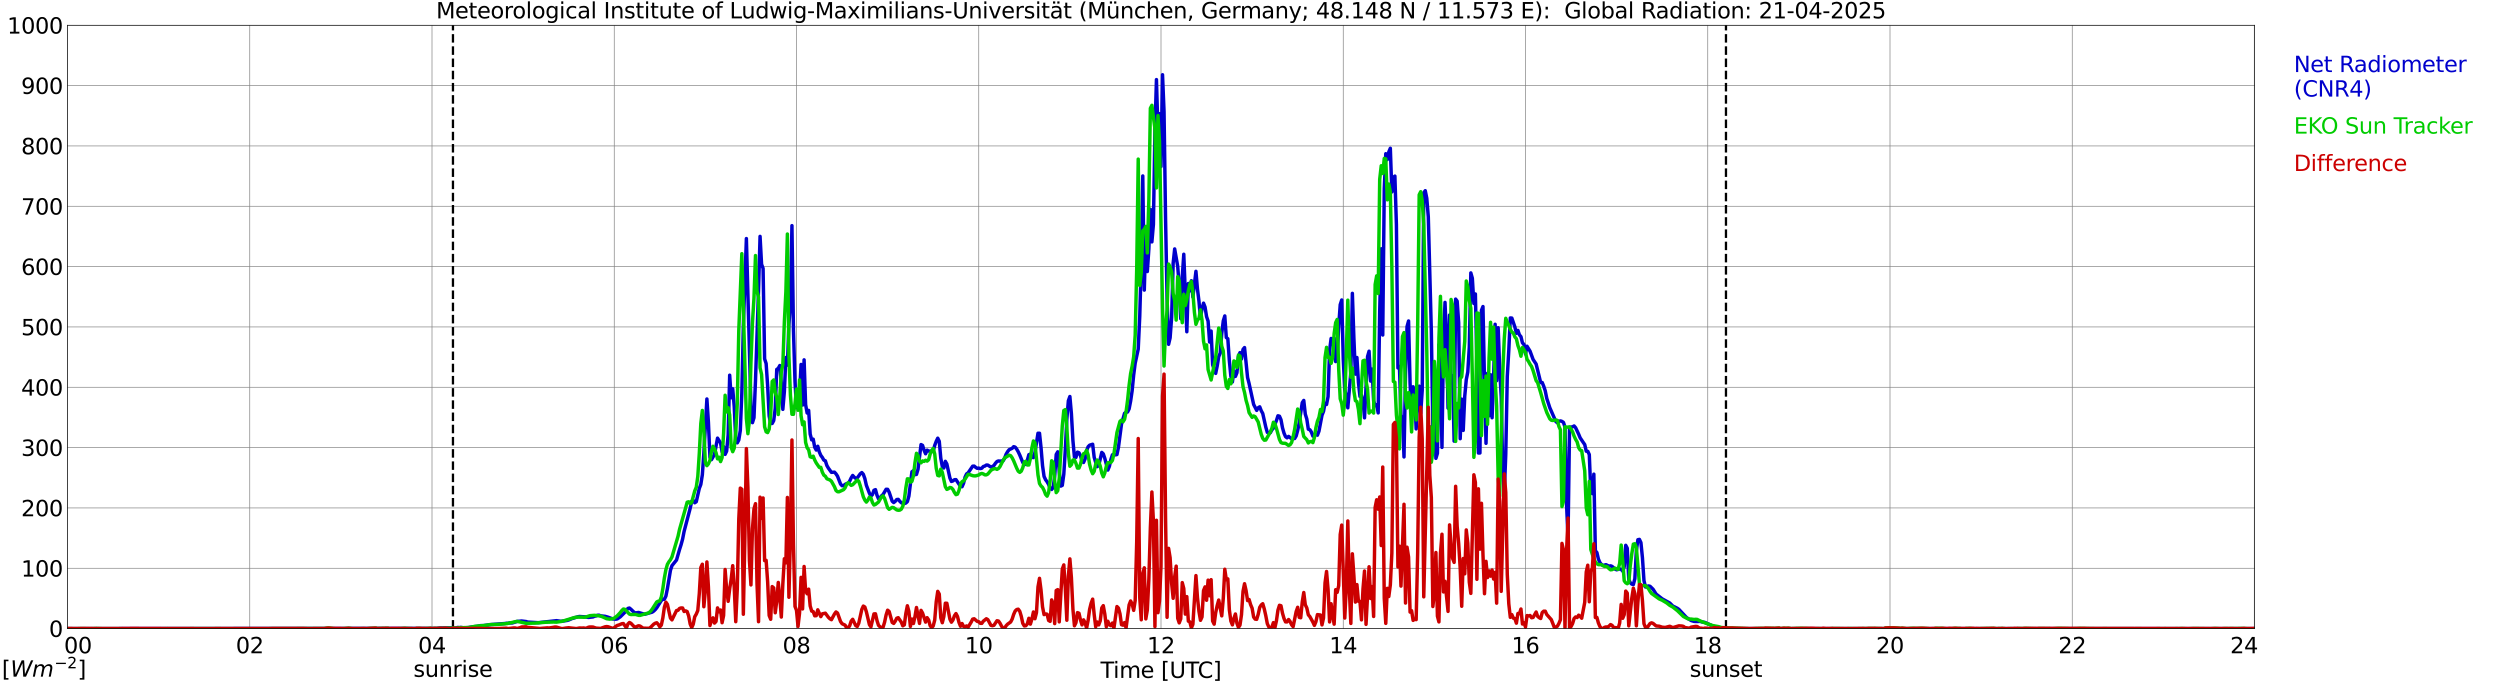 <?xml version="1.0" encoding="utf-8" standalone="no"?>
<!DOCTYPE svg PUBLIC "-//W3C//DTD SVG 1.1//EN"
  "http://www.w3.org/Graphics/SVG/1.1/DTD/svg11.dtd">
<svg xmlns:xlink="http://www.w3.org/1999/xlink" width="1085.4pt" height="296.64pt" viewBox="0 0 1085.4 296.64" xmlns="http://www.w3.org/2000/svg" version="1.1">
 <defs>
  <style type="text/css">*{stroke-linejoin: round; stroke-linecap: butt}</style>
 </defs>
 <g id="figure_1">
  <g id="patch_1">
   <path d="M 0 296.64 
L 1085.4 296.64 
L 1085.4 0 
L 0 0 
z
" style="fill: #ffffff"/>
  </g>
  <g id="axes_1">
   <g id="patch_2">
    <path d="M 29.306 272.909 
L 978.814 272.909 
L 978.814 10.976 
L 29.306 10.976 
z
" style="fill: #ffffff"/>
   </g>
   <g id="patch_3">
    <path d="M 978.814 272.909 
L 978.814 272.909 
L 978.814 10.976 
L 978.814 10.976 
z
" clip-path="url(#p4a492e7dd8)" style="fill: #d3d3d3; opacity: 0.25; stroke: #d3d3d3; stroke-linejoin: miter"/>
   </g>
   <g id="matplotlib.axis_1">
    <g id="xtick_1">
     <g id="line2d_1">
      <path d="M 29.306 272.909 
L 29.306 10.976 
" clip-path="url(#p4a492e7dd8)" style="fill: none; stroke: #808080; stroke-width: 0.3; stroke-linecap: square"/>
     </g>
     <g id="line2d_2"/>
     <g id="text_1">
      <!--    00 -->
      <g transform="translate(18.733 283.627) scale(0.095 -0.095)">
       <defs>
        <path id="DejaVuSans-20" transform="scale(0.016)"/>
        <path id="DejaVuSans-30" d="M 2034 4250 
Q 1547 4250 1301 3770 
Q 1056 3291 1056 2328 
Q 1056 1369 1301 889 
Q 1547 409 2034 409 
Q 2525 409 2770 889 
Q 3016 1369 3016 2328 
Q 3016 3291 2770 3770 
Q 2525 4250 2034 4250 
z
M 2034 4750 
Q 2819 4750 3233 4129 
Q 3647 3509 3647 2328 
Q 3647 1150 3233 529 
Q 2819 -91 2034 -91 
Q 1250 -91 836 529 
Q 422 1150 422 2328 
Q 422 3509 836 4129 
Q 1250 4750 2034 4750 
z
" transform="scale(0.016)"/>
       </defs>
       <use xlink:href="#DejaVuSans-20"/>
       <use xlink:href="#DejaVuSans-20" transform="translate(31.787 0)"/>
       <use xlink:href="#DejaVuSans-20" transform="translate(63.574 0)"/>
       <use xlink:href="#DejaVuSans-30" transform="translate(95.361 0)"/>
       <use xlink:href="#DejaVuSans-30" transform="translate(158.984 0)"/>
      </g>
     </g>
    </g>
    <g id="xtick_2">
     <g id="line2d_3">
      <path d="M 108.431 272.909 
L 108.431 10.976 
" clip-path="url(#p4a492e7dd8)" style="fill: none; stroke: #808080; stroke-width: 0.3; stroke-linecap: square"/>
     </g>
     <g id="line2d_4"/>
     <g id="text_2">
      <!-- 02 -->
      <g transform="translate(102.387 283.627) scale(0.095 -0.095)">
       <defs>
        <path id="DejaVuSans-32" d="M 1228 531 
L 3431 531 
L 3431 0 
L 469 0 
L 469 531 
Q 828 903 1448 1529 
Q 2069 2156 2228 2338 
Q 2531 2678 2651 2914 
Q 2772 3150 2772 3378 
Q 2772 3750 2511 3984 
Q 2250 4219 1831 4219 
Q 1534 4219 1204 4116 
Q 875 4013 500 3803 
L 500 4441 
Q 881 4594 1212 4672 
Q 1544 4750 1819 4750 
Q 2544 4750 2975 4387 
Q 3406 4025 3406 3419 
Q 3406 3131 3298 2873 
Q 3191 2616 2906 2266 
Q 2828 2175 2409 1742 
Q 1991 1309 1228 531 
z
" transform="scale(0.016)"/>
       </defs>
       <use xlink:href="#DejaVuSans-30"/>
       <use xlink:href="#DejaVuSans-32" transform="translate(63.623 0)"/>
      </g>
     </g>
    </g>
    <g id="xtick_3">
     <g id="line2d_5">
      <path d="M 187.557 272.909 
L 187.557 10.976 
" clip-path="url(#p4a492e7dd8)" style="fill: none; stroke: #808080; stroke-width: 0.3; stroke-linecap: square"/>
     </g>
     <g id="line2d_6"/>
     <g id="text_3">
      <!-- 04 -->
      <g transform="translate(181.513 283.627) scale(0.095 -0.095)">
       <defs>
        <path id="DejaVuSans-34" d="M 2419 4116 
L 825 1625 
L 2419 1625 
L 2419 4116 
z
M 2253 4666 
L 3047 4666 
L 3047 1625 
L 3713 1625 
L 3713 1100 
L 3047 1100 
L 3047 0 
L 2419 0 
L 2419 1100 
L 313 1100 
L 313 1709 
L 2253 4666 
z
" transform="scale(0.016)"/>
       </defs>
       <use xlink:href="#DejaVuSans-30"/>
       <use xlink:href="#DejaVuSans-34" transform="translate(63.623 0)"/>
      </g>
     </g>
    </g>
    <g id="xtick_4">
     <g id="line2d_7">
      <path d="M 266.683 272.909 
L 266.683 10.976 
" clip-path="url(#p4a492e7dd8)" style="fill: none; stroke: #808080; stroke-width: 0.3; stroke-linecap: square"/>
     </g>
     <g id="line2d_8"/>
     <g id="text_4">
      <!-- 06 -->
      <g transform="translate(260.638 283.627) scale(0.095 -0.095)">
       <defs>
        <path id="DejaVuSans-36" d="M 2113 2584 
Q 1688 2584 1439 2293 
Q 1191 2003 1191 1497 
Q 1191 994 1439 701 
Q 1688 409 2113 409 
Q 2538 409 2786 701 
Q 3034 994 3034 1497 
Q 3034 2003 2786 2293 
Q 2538 2584 2113 2584 
z
M 3366 4563 
L 3366 3988 
Q 3128 4100 2886 4159 
Q 2644 4219 2406 4219 
Q 1781 4219 1451 3797 
Q 1122 3375 1075 2522 
Q 1259 2794 1537 2939 
Q 1816 3084 2150 3084 
Q 2853 3084 3261 2657 
Q 3669 2231 3669 1497 
Q 3669 778 3244 343 
Q 2819 -91 2113 -91 
Q 1303 -91 875 529 
Q 447 1150 447 2328 
Q 447 3434 972 4092 
Q 1497 4750 2381 4750 
Q 2619 4750 2861 4703 
Q 3103 4656 3366 4563 
z
" transform="scale(0.016)"/>
       </defs>
       <use xlink:href="#DejaVuSans-30"/>
       <use xlink:href="#DejaVuSans-36" transform="translate(63.623 0)"/>
      </g>
     </g>
    </g>
    <g id="xtick_5">
     <g id="line2d_9">
      <path d="M 345.808 272.909 
L 345.808 10.976 
" clip-path="url(#p4a492e7dd8)" style="fill: none; stroke: #808080; stroke-width: 0.3; stroke-linecap: square"/>
     </g>
     <g id="line2d_10"/>
     <g id="text_5">
      <!-- 08 -->
      <g transform="translate(339.764 283.627) scale(0.095 -0.095)">
       <defs>
        <path id="DejaVuSans-38" d="M 2034 2216 
Q 1584 2216 1326 1975 
Q 1069 1734 1069 1313 
Q 1069 891 1326 650 
Q 1584 409 2034 409 
Q 2484 409 2743 651 
Q 3003 894 3003 1313 
Q 3003 1734 2745 1975 
Q 2488 2216 2034 2216 
z
M 1403 2484 
Q 997 2584 770 2862 
Q 544 3141 544 3541 
Q 544 4100 942 4425 
Q 1341 4750 2034 4750 
Q 2731 4750 3128 4425 
Q 3525 4100 3525 3541 
Q 3525 3141 3298 2862 
Q 3072 2584 2669 2484 
Q 3125 2378 3379 2068 
Q 3634 1759 3634 1313 
Q 3634 634 3220 271 
Q 2806 -91 2034 -91 
Q 1263 -91 848 271 
Q 434 634 434 1313 
Q 434 1759 690 2068 
Q 947 2378 1403 2484 
z
M 1172 3481 
Q 1172 3119 1398 2916 
Q 1625 2713 2034 2713 
Q 2441 2713 2670 2916 
Q 2900 3119 2900 3481 
Q 2900 3844 2670 4047 
Q 2441 4250 2034 4250 
Q 1625 4250 1398 4047 
Q 1172 3844 1172 3481 
z
" transform="scale(0.016)"/>
       </defs>
       <use xlink:href="#DejaVuSans-30"/>
       <use xlink:href="#DejaVuSans-38" transform="translate(63.623 0)"/>
      </g>
     </g>
    </g>
    <g id="xtick_6">
     <g id="line2d_11">
      <path d="M 424.934 272.909 
L 424.934 10.976 
" clip-path="url(#p4a492e7dd8)" style="fill: none; stroke: #808080; stroke-width: 0.3; stroke-linecap: square"/>
     </g>
     <g id="line2d_12"/>
     <g id="text_6">
      <!-- 10 -->
      <g transform="translate(418.89 283.627) scale(0.095 -0.095)">
       <defs>
        <path id="DejaVuSans-31" d="M 794 531 
L 1825 531 
L 1825 4091 
L 703 3866 
L 703 4441 
L 1819 4666 
L 2450 4666 
L 2450 531 
L 3481 531 
L 3481 0 
L 794 0 
L 794 531 
z
" transform="scale(0.016)"/>
       </defs>
       <use xlink:href="#DejaVuSans-31"/>
       <use xlink:href="#DejaVuSans-30" transform="translate(63.623 0)"/>
      </g>
     </g>
    </g>
    <g id="xtick_7">
     <g id="line2d_13">
      <path d="M 504.06 272.909 
L 504.06 10.976 
" clip-path="url(#p4a492e7dd8)" style="fill: none; stroke: #808080; stroke-width: 0.3; stroke-linecap: square"/>
     </g>
     <g id="line2d_14"/>
     <g id="text_7">
      <!-- 12 -->
      <g transform="translate(498.015 283.627) scale(0.095 -0.095)">
       <use xlink:href="#DejaVuSans-31"/>
       <use xlink:href="#DejaVuSans-32" transform="translate(63.623 0)"/>
      </g>
     </g>
    </g>
    <g id="xtick_8">
     <g id="line2d_15">
      <path d="M 583.185 272.909 
L 583.185 10.976 
" clip-path="url(#p4a492e7dd8)" style="fill: none; stroke: #808080; stroke-width: 0.3; stroke-linecap: square"/>
     </g>
     <g id="line2d_16"/>
     <g id="text_8">
      <!-- 14 -->
      <g transform="translate(577.141 283.627) scale(0.095 -0.095)">
       <use xlink:href="#DejaVuSans-31"/>
       <use xlink:href="#DejaVuSans-34" transform="translate(63.623 0)"/>
      </g>
     </g>
    </g>
    <g id="xtick_9">
     <g id="line2d_17">
      <path d="M 662.311 272.909 
L 662.311 10.976 
" clip-path="url(#p4a492e7dd8)" style="fill: none; stroke: #808080; stroke-width: 0.3; stroke-linecap: square"/>
     </g>
     <g id="line2d_18"/>
     <g id="text_9">
      <!-- 16 -->
      <g transform="translate(656.267 283.627) scale(0.095 -0.095)">
       <use xlink:href="#DejaVuSans-31"/>
       <use xlink:href="#DejaVuSans-36" transform="translate(63.623 0)"/>
      </g>
     </g>
    </g>
    <g id="xtick_10">
     <g id="line2d_19">
      <path d="M 741.437 272.909 
L 741.437 10.976 
" clip-path="url(#p4a492e7dd8)" style="fill: none; stroke: #808080; stroke-width: 0.3; stroke-linecap: square"/>
     </g>
     <g id="line2d_20"/>
     <g id="text_10">
      <!-- 18 -->
      <g transform="translate(735.392 283.627) scale(0.095 -0.095)">
       <use xlink:href="#DejaVuSans-31"/>
       <use xlink:href="#DejaVuSans-38" transform="translate(63.623 0)"/>
      </g>
     </g>
    </g>
    <g id="xtick_11">
     <g id="line2d_21">
      <path d="M 820.562 272.909 
L 820.562 10.976 
" clip-path="url(#p4a492e7dd8)" style="fill: none; stroke: #808080; stroke-width: 0.3; stroke-linecap: square"/>
     </g>
     <g id="line2d_22"/>
     <g id="text_11">
      <!-- 20 -->
      <g transform="translate(814.518 283.627) scale(0.095 -0.095)">
       <use xlink:href="#DejaVuSans-32"/>
       <use xlink:href="#DejaVuSans-30" transform="translate(63.623 0)"/>
      </g>
     </g>
    </g>
    <g id="xtick_12">
     <g id="line2d_23">
      <path d="M 899.688 272.909 
L 899.688 10.976 
" clip-path="url(#p4a492e7dd8)" style="fill: none; stroke: #808080; stroke-width: 0.3; stroke-linecap: square"/>
     </g>
     <g id="line2d_24"/>
     <g id="text_12">
      <!-- 22 -->
      <g transform="translate(893.644 283.627) scale(0.095 -0.095)">
       <use xlink:href="#DejaVuSans-32"/>
       <use xlink:href="#DejaVuSans-32" transform="translate(63.623 0)"/>
      </g>
     </g>
    </g>
    <g id="xtick_13">
     <g id="line2d_25">
      <path d="M 978.814 272.909 
L 978.814 10.976 
" clip-path="url(#p4a492e7dd8)" style="fill: none; stroke: #808080; stroke-width: 0.3; stroke-linecap: square"/>
     </g>
     <g id="line2d_26"/>
     <g id="text_13">
      <!-- 24    -->
      <g transform="translate(968.241 283.627) scale(0.095 -0.095)">
       <use xlink:href="#DejaVuSans-32"/>
       <use xlink:href="#DejaVuSans-34" transform="translate(63.623 0)"/>
       <use xlink:href="#DejaVuSans-20" transform="translate(127.246 0)"/>
       <use xlink:href="#DejaVuSans-20" transform="translate(159.033 0)"/>
       <use xlink:href="#DejaVuSans-20" transform="translate(190.82 0)"/>
      </g>
     </g>
    </g>
    <g id="text_14">
     <!-- Time [UTC] -->
     <g transform="translate(477.806 294.322) scale(0.095 -0.095)">
      <defs>
       <path id="DejaVuSans-54" d="M -19 4666 
L 3928 4666 
L 3928 4134 
L 2272 4134 
L 2272 0 
L 1638 0 
L 1638 4134 
L -19 4134 
L -19 4666 
z
" transform="scale(0.016)"/>
       <path id="DejaVuSans-69" d="M 603 3500 
L 1178 3500 
L 1178 0 
L 603 0 
L 603 3500 
z
M 603 4863 
L 1178 4863 
L 1178 4134 
L 603 4134 
L 603 4863 
z
" transform="scale(0.016)"/>
       <path id="DejaVuSans-6d" d="M 3328 2828 
Q 3544 3216 3844 3400 
Q 4144 3584 4550 3584 
Q 5097 3584 5394 3201 
Q 5691 2819 5691 2113 
L 5691 0 
L 5113 0 
L 5113 2094 
Q 5113 2597 4934 2840 
Q 4756 3084 4391 3084 
Q 3944 3084 3684 2787 
Q 3425 2491 3425 1978 
L 3425 0 
L 2847 0 
L 2847 2094 
Q 2847 2600 2669 2842 
Q 2491 3084 2119 3084 
Q 1678 3084 1418 2786 
Q 1159 2488 1159 1978 
L 1159 0 
L 581 0 
L 581 3500 
L 1159 3500 
L 1159 2956 
Q 1356 3278 1631 3431 
Q 1906 3584 2284 3584 
Q 2666 3584 2933 3390 
Q 3200 3197 3328 2828 
z
" transform="scale(0.016)"/>
       <path id="DejaVuSans-65" d="M 3597 1894 
L 3597 1613 
L 953 1613 
Q 991 1019 1311 708 
Q 1631 397 2203 397 
Q 2534 397 2845 478 
Q 3156 559 3463 722 
L 3463 178 
Q 3153 47 2828 -22 
Q 2503 -91 2169 -91 
Q 1331 -91 842 396 
Q 353 884 353 1716 
Q 353 2575 817 3079 
Q 1281 3584 2069 3584 
Q 2775 3584 3186 3129 
Q 3597 2675 3597 1894 
z
M 3022 2063 
Q 3016 2534 2758 2815 
Q 2500 3097 2075 3097 
Q 1594 3097 1305 2825 
Q 1016 2553 972 2059 
L 3022 2063 
z
" transform="scale(0.016)"/>
       <path id="DejaVuSans-5b" d="M 550 4863 
L 1875 4863 
L 1875 4416 
L 1125 4416 
L 1125 -397 
L 1875 -397 
L 1875 -844 
L 550 -844 
L 550 4863 
z
" transform="scale(0.016)"/>
       <path id="DejaVuSans-55" d="M 556 4666 
L 1191 4666 
L 1191 1831 
Q 1191 1081 1462 751 
Q 1734 422 2344 422 
Q 2950 422 3222 751 
Q 3494 1081 3494 1831 
L 3494 4666 
L 4128 4666 
L 4128 1753 
Q 4128 841 3676 375 
Q 3225 -91 2344 -91 
Q 1459 -91 1007 375 
Q 556 841 556 1753 
L 556 4666 
z
" transform="scale(0.016)"/>
       <path id="DejaVuSans-43" d="M 4122 4306 
L 4122 3641 
Q 3803 3938 3442 4084 
Q 3081 4231 2675 4231 
Q 1875 4231 1450 3742 
Q 1025 3253 1025 2328 
Q 1025 1406 1450 917 
Q 1875 428 2675 428 
Q 3081 428 3442 575 
Q 3803 722 4122 1019 
L 4122 359 
Q 3791 134 3420 21 
Q 3050 -91 2638 -91 
Q 1578 -91 968 557 
Q 359 1206 359 2328 
Q 359 3453 968 4101 
Q 1578 4750 2638 4750 
Q 3056 4750 3426 4639 
Q 3797 4528 4122 4306 
z
" transform="scale(0.016)"/>
       <path id="DejaVuSans-5d" d="M 1947 4863 
L 1947 -844 
L 622 -844 
L 622 -397 
L 1369 -397 
L 1369 4416 
L 622 4416 
L 622 4863 
L 1947 4863 
z
" transform="scale(0.016)"/>
      </defs>
      <use xlink:href="#DejaVuSans-54"/>
      <use xlink:href="#DejaVuSans-69" transform="translate(57.959 0)"/>
      <use xlink:href="#DejaVuSans-6d" transform="translate(85.742 0)"/>
      <use xlink:href="#DejaVuSans-65" transform="translate(183.154 0)"/>
      <use xlink:href="#DejaVuSans-20" transform="translate(244.678 0)"/>
      <use xlink:href="#DejaVuSans-5b" transform="translate(276.465 0)"/>
      <use xlink:href="#DejaVuSans-55" transform="translate(315.479 0)"/>
      <use xlink:href="#DejaVuSans-54" transform="translate(388.672 0)"/>
      <use xlink:href="#DejaVuSans-43" transform="translate(443.881 0)"/>
      <use xlink:href="#DejaVuSans-5d" transform="translate(513.705 0)"/>
     </g>
    </g>
   </g>
   <g id="matplotlib.axis_2">
    <g id="ytick_1">
     <g id="line2d_27">
      <path d="M 29.306 272.909 
L 978.814 272.909 
" clip-path="url(#p4a492e7dd8)" style="fill: none; stroke: #808080; stroke-width: 0.3; stroke-linecap: square"/>
     </g>
     <g id="line2d_28"/>
     <g id="text_15">
      <!-- 0 -->
      <g transform="translate(21.261 276.518) scale(0.095 -0.095)">
       <use xlink:href="#DejaVuSans-30"/>
      </g>
     </g>
    </g>
    <g id="ytick_2">
     <g id="line2d_29">
      <path d="M 29.306 246.715 
L 978.814 246.715 
" clip-path="url(#p4a492e7dd8)" style="fill: none; stroke: #808080; stroke-width: 0.3; stroke-linecap: square"/>
     </g>
     <g id="line2d_30"/>
     <g id="text_16">
      <!-- 100 -->
      <g transform="translate(9.173 250.325) scale(0.095 -0.095)">
       <use xlink:href="#DejaVuSans-31"/>
       <use xlink:href="#DejaVuSans-30" transform="translate(63.623 0)"/>
       <use xlink:href="#DejaVuSans-30" transform="translate(127.246 0)"/>
      </g>
     </g>
    </g>
    <g id="ytick_3">
     <g id="line2d_31">
      <path d="M 29.306 220.522 
L 978.814 220.522 
" clip-path="url(#p4a492e7dd8)" style="fill: none; stroke: #808080; stroke-width: 0.3; stroke-linecap: square"/>
     </g>
     <g id="line2d_32"/>
     <g id="text_17">
      <!-- 200 -->
      <g transform="translate(9.173 224.131) scale(0.095 -0.095)">
       <use xlink:href="#DejaVuSans-32"/>
       <use xlink:href="#DejaVuSans-30" transform="translate(63.623 0)"/>
       <use xlink:href="#DejaVuSans-30" transform="translate(127.246 0)"/>
      </g>
     </g>
    </g>
    <g id="ytick_4">
     <g id="line2d_33">
      <path d="M 29.306 194.329 
L 978.814 194.329 
" clip-path="url(#p4a492e7dd8)" style="fill: none; stroke: #808080; stroke-width: 0.3; stroke-linecap: square"/>
     </g>
     <g id="line2d_34"/>
     <g id="text_18">
      <!-- 300 -->
      <g transform="translate(9.173 197.938) scale(0.095 -0.095)">
       <defs>
        <path id="DejaVuSans-33" d="M 2597 2516 
Q 3050 2419 3304 2112 
Q 3559 1806 3559 1356 
Q 3559 666 3084 287 
Q 2609 -91 1734 -91 
Q 1441 -91 1130 -33 
Q 819 25 488 141 
L 488 750 
Q 750 597 1062 519 
Q 1375 441 1716 441 
Q 2309 441 2620 675 
Q 2931 909 2931 1356 
Q 2931 1769 2642 2001 
Q 2353 2234 1838 2234 
L 1294 2234 
L 1294 2753 
L 1863 2753 
Q 2328 2753 2575 2939 
Q 2822 3125 2822 3475 
Q 2822 3834 2567 4026 
Q 2313 4219 1838 4219 
Q 1578 4219 1281 4162 
Q 984 4106 628 3988 
L 628 4550 
Q 988 4650 1302 4700 
Q 1616 4750 1894 4750 
Q 2613 4750 3031 4423 
Q 3450 4097 3450 3541 
Q 3450 3153 3228 2886 
Q 3006 2619 2597 2516 
z
" transform="scale(0.016)"/>
       </defs>
       <use xlink:href="#DejaVuSans-33"/>
       <use xlink:href="#DejaVuSans-30" transform="translate(63.623 0)"/>
       <use xlink:href="#DejaVuSans-30" transform="translate(127.246 0)"/>
      </g>
     </g>
    </g>
    <g id="ytick_5">
     <g id="line2d_35">
      <path d="M 29.306 168.136 
L 978.814 168.136 
" clip-path="url(#p4a492e7dd8)" style="fill: none; stroke: #808080; stroke-width: 0.3; stroke-linecap: square"/>
     </g>
     <g id="line2d_36"/>
     <g id="text_19">
      <!-- 400 -->
      <g transform="translate(9.173 171.745) scale(0.095 -0.095)">
       <use xlink:href="#DejaVuSans-34"/>
       <use xlink:href="#DejaVuSans-30" transform="translate(63.623 0)"/>
       <use xlink:href="#DejaVuSans-30" transform="translate(127.246 0)"/>
      </g>
     </g>
    </g>
    <g id="ytick_6">
     <g id="line2d_37">
      <path d="M 29.306 141.942 
L 978.814 141.942 
" clip-path="url(#p4a492e7dd8)" style="fill: none; stroke: #808080; stroke-width: 0.3; stroke-linecap: square"/>
     </g>
     <g id="line2d_38"/>
     <g id="text_20">
      <!-- 500 -->
      <g transform="translate(9.173 145.551) scale(0.095 -0.095)">
       <defs>
        <path id="DejaVuSans-35" d="M 691 4666 
L 3169 4666 
L 3169 4134 
L 1269 4134 
L 1269 2991 
Q 1406 3038 1543 3061 
Q 1681 3084 1819 3084 
Q 2600 3084 3056 2656 
Q 3513 2228 3513 1497 
Q 3513 744 3044 326 
Q 2575 -91 1722 -91 
Q 1428 -91 1123 -41 
Q 819 9 494 109 
L 494 744 
Q 775 591 1075 516 
Q 1375 441 1709 441 
Q 2250 441 2565 725 
Q 2881 1009 2881 1497 
Q 2881 1984 2565 2268 
Q 2250 2553 1709 2553 
Q 1456 2553 1204 2497 
Q 953 2441 691 2322 
L 691 4666 
z
" transform="scale(0.016)"/>
       </defs>
       <use xlink:href="#DejaVuSans-35"/>
       <use xlink:href="#DejaVuSans-30" transform="translate(63.623 0)"/>
       <use xlink:href="#DejaVuSans-30" transform="translate(127.246 0)"/>
      </g>
     </g>
    </g>
    <g id="ytick_7">
     <g id="line2d_39">
      <path d="M 29.306 115.749 
L 978.814 115.749 
" clip-path="url(#p4a492e7dd8)" style="fill: none; stroke: #808080; stroke-width: 0.3; stroke-linecap: square"/>
     </g>
     <g id="line2d_40"/>
     <g id="text_21">
      <!-- 600 -->
      <g transform="translate(9.173 119.358) scale(0.095 -0.095)">
       <use xlink:href="#DejaVuSans-36"/>
       <use xlink:href="#DejaVuSans-30" transform="translate(63.623 0)"/>
       <use xlink:href="#DejaVuSans-30" transform="translate(127.246 0)"/>
      </g>
     </g>
    </g>
    <g id="ytick_8">
     <g id="line2d_41">
      <path d="M 29.306 89.556 
L 978.814 89.556 
" clip-path="url(#p4a492e7dd8)" style="fill: none; stroke: #808080; stroke-width: 0.3; stroke-linecap: square"/>
     </g>
     <g id="line2d_42"/>
     <g id="text_22">
      <!-- 700 -->
      <g transform="translate(9.173 93.165) scale(0.095 -0.095)">
       <defs>
        <path id="DejaVuSans-37" d="M 525 4666 
L 3525 4666 
L 3525 4397 
L 1831 0 
L 1172 0 
L 2766 4134 
L 525 4134 
L 525 4666 
z
" transform="scale(0.016)"/>
       </defs>
       <use xlink:href="#DejaVuSans-37"/>
       <use xlink:href="#DejaVuSans-30" transform="translate(63.623 0)"/>
       <use xlink:href="#DejaVuSans-30" transform="translate(127.246 0)"/>
      </g>
     </g>
    </g>
    <g id="ytick_9">
     <g id="line2d_43">
      <path d="M 29.306 63.362 
L 978.814 63.362 
" clip-path="url(#p4a492e7dd8)" style="fill: none; stroke: #808080; stroke-width: 0.3; stroke-linecap: square"/>
     </g>
     <g id="line2d_44"/>
     <g id="text_23">
      <!-- 800 -->
      <g transform="translate(9.173 66.972) scale(0.095 -0.095)">
       <use xlink:href="#DejaVuSans-38"/>
       <use xlink:href="#DejaVuSans-30" transform="translate(63.623 0)"/>
       <use xlink:href="#DejaVuSans-30" transform="translate(127.246 0)"/>
      </g>
     </g>
    </g>
    <g id="ytick_10">
     <g id="line2d_45">
      <path d="M 29.306 37.169 
L 978.814 37.169 
" clip-path="url(#p4a492e7dd8)" style="fill: none; stroke: #808080; stroke-width: 0.3; stroke-linecap: square"/>
     </g>
     <g id="line2d_46"/>
     <g id="text_24">
      <!-- 900 -->
      <g transform="translate(9.173 40.778) scale(0.095 -0.095)">
       <defs>
        <path id="DejaVuSans-39" d="M 703 97 
L 703 672 
Q 941 559 1184 500 
Q 1428 441 1663 441 
Q 2288 441 2617 861 
Q 2947 1281 2994 2138 
Q 2813 1869 2534 1725 
Q 2256 1581 1919 1581 
Q 1219 1581 811 2004 
Q 403 2428 403 3163 
Q 403 3881 828 4315 
Q 1253 4750 1959 4750 
Q 2769 4750 3195 4129 
Q 3622 3509 3622 2328 
Q 3622 1225 3098 567 
Q 2575 -91 1691 -91 
Q 1453 -91 1209 -44 
Q 966 3 703 97 
z
M 1959 2075 
Q 2384 2075 2632 2365 
Q 2881 2656 2881 3163 
Q 2881 3666 2632 3958 
Q 2384 4250 1959 4250 
Q 1534 4250 1286 3958 
Q 1038 3666 1038 3163 
Q 1038 2656 1286 2365 
Q 1534 2075 1959 2075 
z
" transform="scale(0.016)"/>
       </defs>
       <use xlink:href="#DejaVuSans-39"/>
       <use xlink:href="#DejaVuSans-30" transform="translate(63.623 0)"/>
       <use xlink:href="#DejaVuSans-30" transform="translate(127.246 0)"/>
      </g>
     </g>
    </g>
    <g id="ytick_11">
     <g id="line2d_47">
      <path d="M 29.306 10.976 
L 978.814 10.976 
" clip-path="url(#p4a492e7dd8)" style="fill: none; stroke: #808080; stroke-width: 0.3; stroke-linecap: square"/>
     </g>
     <g id="line2d_48"/>
     <g id="text_25">
      <!-- 1000 -->
      <g transform="translate(3.128 14.585) scale(0.095 -0.095)">
       <use xlink:href="#DejaVuSans-31"/>
       <use xlink:href="#DejaVuSans-30" transform="translate(63.623 0)"/>
       <use xlink:href="#DejaVuSans-30" transform="translate(127.246 0)"/>
       <use xlink:href="#DejaVuSans-30" transform="translate(190.869 0)"/>
      </g>
     </g>
    </g>
   </g>
   <g id="line2d_49">
    <path d="M 196.657 272.909 
L 196.657 10.976 
" clip-path="url(#p4a492e7dd8)" style="fill: none; stroke-dasharray: 3.7,1.6; stroke-dashoffset: 0; stroke: #000000"/>
   </g>
   <g id="line2d_50">
    <path d="M 749.349 272.909 
L 749.349 10.976 
" clip-path="url(#p4a492e7dd8)" style="fill: none; stroke-dasharray: 3.7,1.6; stroke-dashoffset: 0; stroke: #000000"/>
   </g>
   <g id="line2d_51">
    <path d="M 29.306 272.909 
L 189.535 272.815 
L 190.854 272.652 
L 195.47 272.589 
L 196.129 272.61 
L 196.788 272.773 
L 197.448 272.712 
L 198.767 272.409 
L 199.426 272.469 
L 200.085 272.388 
L 201.404 272.589 
L 203.382 272.448 
L 206.02 272.044 
L 207.339 271.921 
L 208.657 271.617 
L 209.976 271.599 
L 213.273 271.151 
L 219.207 270.706 
L 219.867 270.585 
L 220.526 270.646 
L 221.186 270.462 
L 222.504 270.444 
L 224.482 269.815 
L 226.461 269.614 
L 227.779 269.773 
L 228.439 269.855 
L 229.098 270.077 
L 233.714 270.342 
L 241.626 269.47 
L 243.604 269.755 
L 246.242 269.37 
L 246.901 269.187 
L 248.22 268.6 
L 250.858 267.791 
L 251.517 267.647 
L 254.155 267.83 
L 255.473 268.074 
L 257.451 267.851 
L 258.111 267.547 
L 258.77 267.406 
L 259.43 267.12 
L 260.089 267.081 
L 260.748 267.364 
L 262.726 267.586 
L 264.045 267.971 
L 266.023 268.702 
L 267.342 268.844 
L 268.002 268.702 
L 269.32 267.791 
L 271.298 265.824 
L 272.617 264.142 
L 273.277 263.982 
L 273.936 264.527 
L 275.255 265.805 
L 275.914 266.109 
L 277.233 265.905 
L 279.87 266.696 
L 283.167 265.763 
L 283.827 265.297 
L 284.486 264.668 
L 285.145 263.859 
L 287.124 260.7 
L 287.783 260.174 
L 288.442 260.174 
L 289.102 258.814 
L 289.761 255.532 
L 291.08 247.614 
L 291.739 245.587 
L 293.717 243.135 
L 295.036 238.556 
L 295.696 236.492 
L 296.355 234.059 
L 297.014 230.698 
L 299.652 220.651 
L 300.311 217.651 
L 300.971 217.266 
L 301.63 218.28 
L 302.289 217.835 
L 303.608 212.041 
L 304.267 210.338 
L 304.927 206.145 
L 305.586 196.623 
L 306.905 173.225 
L 307.564 183.273 
L 308.224 198.507 
L 308.883 199.562 
L 310.202 197.312 
L 311.521 190.222 
L 312.839 192.33 
L 313.499 196.139 
L 314.158 193.931 
L 314.818 197.273 
L 315.477 195.874 
L 316.136 188.826 
L 316.796 162.894 
L 317.455 172.698 
L 318.114 168.79 
L 318.774 176.57 
L 319.433 190.79 
L 320.093 192.267 
L 320.752 191.034 
L 321.411 186.9 
L 322.071 170.653 
L 322.73 141.4 
L 324.049 103.58 
L 326.027 176.245 
L 326.686 183.498 
L 327.346 181.368 
L 328.005 165.184 
L 329.324 125.964 
L 329.983 102.629 
L 330.643 114.743 
L 331.302 116.545 
L 331.961 155.804 
L 332.621 157.831 
L 333.28 167.512 
L 333.94 180.619 
L 334.599 183.88 
L 335.258 183.841 
L 335.918 182.605 
L 336.577 177.277 
L 337.236 160.382 
L 337.896 159.937 
L 338.555 158.701 
L 339.215 166.441 
L 339.874 177.722 
L 340.533 170.105 
L 341.193 155.217 
L 341.852 158.538 
L 342.512 140.855 
L 343.171 131.596 
L 343.83 97.969 
L 344.49 143.509 
L 345.149 165.608 
L 345.808 176.874 
L 346.468 177.177 
L 347.127 171.666 
L 347.787 158.234 
L 348.446 175.86 
L 349.105 156.231 
L 349.765 175.677 
L 350.424 179.304 
L 351.083 178.17 
L 351.743 188.459 
L 352.402 190.971 
L 353.062 190.667 
L 353.721 194.193 
L 354.38 195.387 
L 355.04 193.747 
L 355.699 196.178 
L 356.359 197.697 
L 357.018 198.588 
L 357.677 199.764 
L 358.337 200.068 
L 358.996 202.114 
L 359.655 203.248 
L 360.974 205.071 
L 362.293 204.99 
L 362.952 205.72 
L 363.612 206.731 
L 364.93 210.155 
L 365.59 210.886 
L 366.249 210.844 
L 366.909 210.299 
L 367.568 209.953 
L 368.227 209.872 
L 368.887 208.879 
L 369.546 207.483 
L 370.206 206.428 
L 370.865 207.158 
L 371.524 207.706 
L 372.184 207.501 
L 373.502 205.699 
L 374.162 205.173 
L 374.821 205.922 
L 375.481 207.766 
L 376.14 210.684 
L 377.459 214.126 
L 378.118 215.404 
L 378.777 214.733 
L 379.437 212.871 
L 380.096 212.588 
L 380.756 215.019 
L 381.415 216.538 
L 382.074 216.111 
L 382.734 215.281 
L 383.393 214.694 
L 384.712 212.426 
L 385.371 212.444 
L 386.031 213.68 
L 387.349 217.591 
L 388.009 218.178 
L 388.668 217.672 
L 389.328 216.881 
L 389.987 216.8 
L 390.646 217.63 
L 391.306 218.259 
L 391.965 218.563 
L 392.624 218.623 
L 393.284 218.401 
L 393.943 217.793 
L 394.603 215.362 
L 395.921 204.827 
L 396.581 204.364 
L 397.24 206.084 
L 397.899 205.964 
L 398.559 203.756 
L 399.878 193.019 
L 400.537 193.362 
L 401.196 195.489 
L 401.856 197.008 
L 402.515 195.45 
L 403.175 195.853 
L 403.834 195.853 
L 404.493 196.037 
L 405.153 195.835 
L 405.812 193.383 
L 406.471 191.62 
L 407.131 190.243 
L 407.79 191.6 
L 408.45 198.934 
L 409.109 202.52 
L 409.768 203.187 
L 410.428 200.29 
L 411.087 201.467 
L 412.406 207.522 
L 413.065 209.021 
L 413.725 208.798 
L 414.384 208.272 
L 415.043 208.232 
L 417.022 211.21 
L 417.681 211.31 
L 418.34 209.812 
L 419 207.137 
L 419.659 205.739 
L 420.318 205.293 
L 422.297 202.396 
L 422.956 202.357 
L 423.615 202.923 
L 424.275 203.329 
L 424.934 203.227 
L 425.593 203.449 
L 426.253 203.29 
L 426.912 202.538 
L 427.572 202.357 
L 428.231 201.891 
L 428.89 201.93 
L 430.209 202.781 
L 430.869 202.538 
L 431.528 202.093 
L 432.187 201.121 
L 432.847 200.372 
L 433.506 200.128 
L 434.165 200.209 
L 435.484 200.068 
L 436.144 198.994 
L 436.803 197.231 
L 437.462 196.097 
L 438.122 195.246 
L 439.44 194.638 
L 440.1 193.931 
L 440.759 194.132 
L 441.419 195.002 
L 442.078 196.157 
L 442.737 197.556 
L 444.056 200.778 
L 444.716 201.749 
L 445.375 201.527 
L 446.034 199.824 
L 446.694 197.393 
L 447.353 197.192 
L 448.012 198.549 
L 448.672 198.669 
L 449.331 196.482 
L 450.65 188.095 
L 451.309 188.095 
L 451.969 194.274 
L 452.628 202.195 
L 453.287 206.834 
L 453.947 208.272 
L 454.606 209.162 
L 455.266 210.317 
L 455.925 211.797 
L 456.584 212.507 
L 457.244 211.674 
L 457.903 206.773 
L 458.563 197.333 
L 459.222 196.157 
L 459.881 204.809 
L 460.541 211.048 
L 461.2 210.723 
L 461.859 205.883 
L 462.519 195.185 
L 463.178 182.018 
L 463.838 174.016 
L 464.497 172.154 
L 465.156 179.587 
L 465.816 191.235 
L 466.475 198.467 
L 467.134 198.588 
L 467.794 196.299 
L 468.453 196.563 
L 469.113 197.839 
L 469.772 200.251 
L 470.431 200.778 
L 471.091 199.258 
L 471.75 195.691 
L 472.409 193.97 
L 473.069 193.281 
L 474.388 192.875 
L 475.047 198.507 
L 475.706 200.757 
L 476.366 202.601 
L 477.025 202.053 
L 478.344 196.422 
L 479.003 197.05 
L 479.663 199.015 
L 480.981 204.078 
L 481.641 202.499 
L 482.3 199.52 
L 482.96 197.475 
L 483.619 197.21 
L 484.278 197.496 
L 484.938 197.333 
L 485.597 194.132 
L 486.916 184.106 
L 488.235 179.446 
L 488.894 179.019 
L 489.553 178.856 
L 490.213 177.521 
L 490.872 174.136 
L 491.532 169.6 
L 492.191 162.813 
L 492.85 157.708 
L 494.169 151.592 
L 494.828 137.369 
L 495.488 114.581 
L 496.147 76.393 
L 496.807 125.943 
L 497.466 102.506 
L 498.125 117.881 
L 498.785 108.098 
L 499.444 90.878 
L 500.103 105.018 
L 500.763 97.442 
L 501.422 56.722 
L 502.082 34.563 
L 502.741 57.089 
L 503.4 49.349 
L 504.06 72.302 
L 504.719 32.454 
L 505.379 48.437 
L 506.038 94.93 
L 506.697 129.49 
L 507.357 149.483 
L 508.016 146.668 
L 508.675 137.796 
L 509.335 114.295 
L 509.994 108.077 
L 511.313 115.655 
L 511.972 124.262 
L 512.632 138.362 
L 513.291 120.131 
L 513.95 110.387 
L 515.269 144.035 
L 515.929 123.088 
L 516.588 126.289 
L 517.247 121.894 
L 517.907 128.963 
L 519.226 117.8 
L 519.885 125.48 
L 520.544 130.787 
L 521.204 138.139 
L 521.863 133.927 
L 522.522 131.617 
L 523.182 133.319 
L 523.841 137.45 
L 524.501 139.415 
L 525.16 148.512 
L 525.819 143.731 
L 526.479 158.397 
L 527.797 162.106 
L 528.457 158.905 
L 529.116 154.832 
L 529.776 153.313 
L 530.435 144.784 
L 531.094 139.336 
L 531.754 137.167 
L 532.413 146.547 
L 533.073 147.074 
L 533.732 156.595 
L 534.391 163.361 
L 535.051 165.833 
L 535.71 161.131 
L 536.369 163.421 
L 537.029 161.82 
L 537.688 154.649 
L 538.348 153.09 
L 539.007 155.864 
L 539.666 151.691 
L 540.326 150.903 
L 541.644 163.887 
L 542.304 166.522 
L 544.282 175.595 
L 545.601 178.17 
L 546.26 177.033 
L 546.919 176.63 
L 547.579 178.312 
L 548.238 179.527 
L 549.557 185.441 
L 550.216 187.71 
L 550.876 187.993 
L 551.535 187.851 
L 552.195 186.636 
L 552.854 185.908 
L 554.173 182.586 
L 554.832 180.52 
L 555.491 180.7 
L 556.151 182.22 
L 556.81 185.745 
L 557.47 188.056 
L 558.129 189.575 
L 558.788 190.08 
L 559.448 189.473 
L 560.766 190.486 
L 562.085 190.384 
L 562.745 189.271 
L 563.404 186.84 
L 564.063 183.577 
L 565.382 174.825 
L 566.042 173.854 
L 566.701 179.789 
L 567.36 181.937 
L 568.02 186.332 
L 568.679 186.555 
L 569.338 187.568 
L 569.998 189.331 
L 570.657 188.603 
L 571.317 188.663 
L 571.976 188.946 
L 572.635 187.225 
L 573.954 180.276 
L 574.613 178.615 
L 575.273 175.069 
L 575.932 175.595 
L 576.592 172.193 
L 577.251 152.179 
L 577.91 146.953 
L 578.57 149.564 
L 579.229 146.791 
L 579.889 156.98 
L 580.548 154.426 
L 581.207 141.665 
L 581.867 132.285 
L 582.526 130.239 
L 583.185 155.785 
L 583.845 169.377 
L 584.504 171.868 
L 585.164 177.054 
L 586.482 161.537 
L 587.142 127.363 
L 587.801 146.728 
L 588.46 162.449 
L 589.12 155.217 
L 589.779 165.975 
L 590.439 172.133 
L 591.098 171.585 
L 591.757 173.914 
L 592.417 181.41 
L 593.736 154.793 
L 594.395 152.482 
L 595.054 165.448 
L 595.714 160.22 
L 596.373 174.076 
L 597.032 176.164 
L 597.692 175.698 
L 598.351 179.262 
L 599.011 134.998 
L 599.67 108.017 
L 600.329 145.452 
L 600.989 81.965 
L 601.648 66.731 
L 602.307 69.285 
L 602.967 65.961 
L 603.626 64.381 
L 604.286 83.322 
L 604.945 76.941 
L 605.604 76.454 
L 606.264 97.542 
L 606.923 159.754 
L 607.582 159.086 
L 608.242 180.114 
L 608.901 181.877 
L 609.561 198.386 
L 610.22 162.308 
L 610.879 141.806 
L 611.539 139.354 
L 612.198 166.501 
L 612.858 179.771 
L 613.517 167.918 
L 614.176 170.917 
L 614.836 186.212 
L 615.495 174.341 
L 616.154 167.656 
L 616.814 179.344 
L 617.473 169.54 
L 618.133 83.686 
L 618.792 82.795 
L 619.451 86.098 
L 620.111 94.181 
L 621.429 143.791 
L 622.089 186.374 
L 622.748 172.355 
L 623.408 198.994 
L 624.067 196.825 
L 624.726 149.688 
L 625.386 161.273 
L 626.045 194.235 
L 626.705 147.72 
L 627.364 131.292 
L 628.023 147.013 
L 628.683 177.196 
L 629.342 136.782 
L 630.001 166.278 
L 630.661 163.078 
L 631.32 191.518 
L 631.98 129.854 
L 632.639 130.726 
L 633.298 140.185 
L 633.958 190.465 
L 634.617 173.306 
L 635.276 186.859 
L 635.936 171.97 
L 636.595 164.84 
L 637.255 161.517 
L 637.914 150.617 
L 638.573 118.489 
L 639.233 120.82 
L 639.892 131.779 
L 640.552 127.625 
L 641.211 157.305 
L 641.87 196.684 
L 642.53 196.665 
L 643.189 134.736 
L 643.848 133.094 
L 644.508 165.629 
L 645.167 192.472 
L 645.827 162.064 
L 646.486 180.52 
L 647.145 162.693 
L 647.805 181.368 
L 648.464 163.502 
L 649.123 140.792 
L 649.783 165.304 
L 650.442 142.272 
L 651.102 160.018 
L 651.761 172.274 
L 652.42 203.531 
L 653.08 214.49 
L 653.739 197.333 
L 654.399 163.421 
L 655.058 152.037 
L 655.717 138.039 
L 656.377 138.1 
L 657.695 141.947 
L 658.355 144.724 
L 659.014 143.448 
L 659.674 145.392 
L 660.333 146.162 
L 660.992 148.876 
L 661.652 149.525 
L 662.311 153.719 
L 662.97 150.314 
L 664.289 152.461 
L 665.608 156.068 
L 666.927 158.054 
L 668.905 166.116 
L 669.564 166.074 
L 670.224 167.696 
L 670.883 169.702 
L 671.542 172.963 
L 672.861 177.015 
L 675.499 183.032 
L 676.158 183.558 
L 676.817 182.93 
L 677.477 182.728 
L 678.136 182.95 
L 678.796 183.396 
L 679.455 185.441 
L 680.114 218.524 
L 680.774 233.412 
L 681.433 185.502 
L 682.752 185.3 
L 683.411 184.936 
L 684.071 185.706 
L 685.389 188.522 
L 686.049 190.101 
L 687.368 192.066 
L 688.027 193.019 
L 688.686 195.895 
L 689.346 195.955 
L 690.005 197.354 
L 690.664 213.701 
L 691.324 214.309 
L 691.983 205.862 
L 692.643 239.125 
L 693.302 239.874 
L 693.961 242.711 
L 694.621 244.269 
L 695.28 245.06 
L 695.939 245.505 
L 697.258 245.162 
L 698.577 245.809 
L 699.236 245.647 
L 699.896 245.911 
L 701.215 247.085 
L 701.874 247.389 
L 703.193 247.004 
L 703.852 247.166 
L 704.511 247.957 
L 705.171 246.092 
L 705.83 236.754 
L 706.49 238.011 
L 707.149 251.624 
L 707.808 253.002 
L 708.468 253.61 
L 709.127 253.79 
L 709.786 251.278 
L 710.446 239.023 
L 711.105 234.323 
L 711.765 234.182 
L 712.424 235.581 
L 713.083 242.184 
L 713.743 252.069 
L 714.402 254.846 
L 715.062 254.56 
L 715.721 254.398 
L 716.38 254.542 
L 717.699 255.836 
L 719.018 257.924 
L 721.655 259.99 
L 723.633 261.085 
L 724.952 261.813 
L 726.271 263.131 
L 728.249 264.103 
L 728.909 264.569 
L 732.205 268.094 
L 734.184 269.391 
L 735.502 269.794 
L 736.821 269.836 
L 738.14 269.773 
L 738.799 269.999 
L 740.118 270.2 
L 744.734 272.267 
L 745.393 272.246 
L 747.371 272.589 
L 748.031 272.909 
L 978.154 272.909 
L 978.154 272.909 
" clip-path="url(#p4a492e7dd8)" style="fill: none; stroke: #0000cc; stroke-width: 1.5; stroke-linecap: square"/>
   </g>
   <g id="line2d_52">
    <path d="M 28.646 272.957 
L 32.603 272.938 
L 35.9 272.903 
L 39.197 272.957 
L 40.515 272.903 
L 41.834 272.86 
L 44.472 272.934 
L 50.406 272.93 
L 57.659 272.99 
L 62.934 272.969 
L 69.528 272.956 
L 72.166 272.922 
L 79.419 272.949 
L 85.353 272.902 
L 88.65 272.91 
L 92.606 272.914 
L 104.475 272.952 
L 107.113 272.942 
L 113.707 272.938 
L 121.619 272.905 
L 140.741 272.88 
L 142.06 272.716 
L 142.719 272.688 
L 146.016 273.006 
L 147.994 272.955 
L 151.291 272.776 
L 153.269 272.951 
L 154.588 272.942 
L 155.907 272.952 
L 157.226 272.904 
L 158.544 272.954 
L 163.16 272.722 
L 163.819 272.876 
L 168.435 272.783 
L 169.754 272.993 
L 171.732 272.996 
L 174.37 272.885 
L 175.688 272.776 
L 177.666 272.887 
L 179.645 272.94 
L 182.282 272.83 
L 182.941 272.926 
L 186.898 272.796 
L 187.557 272.892 
L 188.876 272.813 
L 190.195 272.834 
L 193.492 272.76 
L 197.448 272.638 
L 198.107 272.672 
L 199.426 272.523 
L 203.382 272.461 
L 206.02 271.973 
L 207.998 271.723 
L 209.976 271.598 
L 211.954 271.334 
L 212.614 271.177 
L 215.91 271.097 
L 217.889 270.926 
L 219.867 270.771 
L 221.845 270.356 
L 224.482 269.758 
L 228.439 270.627 
L 232.395 270.523 
L 237.011 270.143 
L 240.308 270.058 
L 241.626 270.109 
L 243.604 269.815 
L 244.923 269.481 
L 249.539 268.069 
L 250.858 267.914 
L 252.836 267.947 
L 253.495 268.01 
L 254.155 267.941 
L 256.133 267.291 
L 258.111 267.141 
L 260.748 267.447 
L 262.067 268.017 
L 263.386 268.629 
L 264.705 268.804 
L 266.023 268.614 
L 266.683 268.357 
L 268.002 267.337 
L 269.32 265.928 
L 269.98 265.056 
L 270.639 264.424 
L 271.298 264.525 
L 273.277 266.626 
L 273.936 266.809 
L 275.914 266.757 
L 277.233 267.15 
L 277.892 267.175 
L 280.53 266.388 
L 281.189 266.277 
L 281.849 265.927 
L 282.508 265.31 
L 283.167 264.453 
L 285.145 261.331 
L 285.805 261.019 
L 286.464 260.908 
L 287.124 259.168 
L 287.783 255.533 
L 288.442 250.906 
L 289.102 247.352 
L 289.761 245.025 
L 290.42 243.904 
L 291.08 243.036 
L 291.739 241.804 
L 294.377 232.808 
L 295.036 229.798 
L 297.674 220.488 
L 298.333 218.044 
L 298.992 217.841 
L 299.652 218.656 
L 300.311 218.098 
L 301.63 213.137 
L 302.289 211.557 
L 302.949 206.91 
L 303.608 196.816 
L 304.267 183.831 
L 304.927 178.202 
L 305.586 187.133 
L 306.246 200.969 
L 306.905 202.164 
L 307.564 201.391 
L 308.224 199.833 
L 308.883 196.008 
L 309.543 193.758 
L 310.202 194.92 
L 310.861 196.53 
L 311.521 199.21 
L 312.18 198.504 
L 312.839 200.404 
L 313.499 198.69 
L 314.158 188.254 
L 314.818 171.614 
L 315.477 178.84 
L 316.136 176.983 
L 316.796 180.152 
L 317.455 194.232 
L 318.114 196.103 
L 318.774 194.538 
L 319.433 187.795 
L 320.093 175.237 
L 320.752 143.403 
L 322.071 110.145 
L 324.049 181.727 
L 324.708 188.29 
L 325.368 182.71 
L 326.027 157.286 
L 326.686 140.164 
L 327.346 129.364 
L 328.005 110.951 
L 328.665 126.453 
L 329.324 128.953 
L 329.983 159.676 
L 330.643 162.582 
L 331.961 185.31 
L 332.621 187.463 
L 333.28 187.812 
L 333.94 186.305 
L 334.599 179.836 
L 335.258 165.607 
L 335.918 164.948 
L 336.577 170.404 
L 337.236 172.443 
L 337.896 179.965 
L 338.555 172.156 
L 339.215 161.434 
L 339.874 158.325 
L 340.533 139.783 
L 341.193 126.688 
L 341.852 101.605 
L 342.512 154.451 
L 343.171 171.563 
L 343.83 179.854 
L 344.49 179.879 
L 345.149 175.248 
L 345.808 168.944 
L 346.468 178.126 
L 347.127 164.958 
L 347.787 180.48 
L 348.446 184.396 
L 349.105 183.193 
L 349.765 192.077 
L 350.424 194.413 
L 351.083 195.291 
L 351.743 198.308 
L 352.402 198.555 
L 353.062 198.053 
L 353.721 199.744 
L 354.38 200.999 
L 355.699 202.909 
L 356.359 202.898 
L 357.018 204.996 
L 357.677 206.3 
L 358.337 206.755 
L 358.996 207.866 
L 360.315 208.379 
L 360.974 208.936 
L 362.293 211.312 
L 362.952 212.941 
L 363.612 213.481 
L 364.271 213.518 
L 366.249 212.595 
L 366.909 211.787 
L 367.568 210.265 
L 368.227 209.568 
L 369.546 210.722 
L 370.206 210.46 
L 372.184 208.43 
L 372.843 208.915 
L 373.502 210.938 
L 374.821 215.693 
L 375.481 217.13 
L 376.14 217.985 
L 376.799 217.161 
L 377.459 215.854 
L 378.118 216.165 
L 378.777 218.167 
L 379.437 219.25 
L 380.096 219.009 
L 381.415 217.956 
L 382.734 215.7 
L 383.393 215.29 
L 384.053 216.386 
L 385.371 220.426 
L 386.031 221.124 
L 387.349 220.283 
L 388.009 220.43 
L 389.328 221.378 
L 389.987 221.534 
L 390.646 221.482 
L 391.306 221.067 
L 391.965 219.778 
L 392.624 216.975 
L 393.284 211.821 
L 393.943 207.883 
L 394.603 207.936 
L 395.262 209.349 
L 395.921 208.979 
L 396.581 206.583 
L 397.24 200.898 
L 397.899 196.809 
L 398.559 197.796 
L 399.218 200.187 
L 399.878 200.934 
L 400.537 200.11 
L 401.196 200.319 
L 401.856 199.82 
L 402.515 200.193 
L 403.175 199.61 
L 403.834 197.139 
L 404.493 195.643 
L 405.153 194.708 
L 405.812 197.05 
L 406.471 203.261 
L 407.131 206.404 
L 407.79 206.598 
L 408.45 203.661 
L 409.109 205.071 
L 410.428 211.308 
L 411.087 212.466 
L 411.746 212.19 
L 412.406 211.632 
L 413.065 211.803 
L 413.725 212.522 
L 414.384 213.818 
L 415.043 214.752 
L 415.703 214.516 
L 416.362 212.906 
L 417.022 210.197 
L 417.681 209.106 
L 418.34 208.847 
L 419 207.965 
L 420.318 205.922 
L 420.978 206.033 
L 422.297 206.507 
L 422.956 206.62 
L 423.615 206.596 
L 424.934 206.225 
L 425.593 205.748 
L 426.253 205.559 
L 426.912 205.75 
L 427.572 206.159 
L 428.231 206.158 
L 428.89 205.799 
L 430.209 204.205 
L 430.869 203.784 
L 431.528 203.532 
L 432.187 203.475 
L 432.847 203.775 
L 433.506 203.407 
L 434.165 202.547 
L 435.484 199.918 
L 436.144 198.838 
L 438.122 197.625 
L 438.781 197.822 
L 439.44 198.759 
L 440.1 200.104 
L 441.419 203.278 
L 442.078 204.584 
L 442.737 205.079 
L 443.397 204.562 
L 444.056 203.04 
L 444.716 200.591 
L 445.375 200.279 
L 446.034 201.879 
L 446.694 201.867 
L 447.353 199.131 
L 448.012 194.413 
L 448.672 191.45 
L 449.331 192.194 
L 450.65 206.177 
L 451.309 209.913 
L 451.969 210.987 
L 452.628 211.601 
L 453.287 212.911 
L 453.947 214.647 
L 454.606 215.408 
L 455.266 213.858 
L 455.925 208.65 
L 456.584 200.057 
L 457.244 200.746 
L 457.903 208.941 
L 458.563 213.876 
L 459.222 213.066 
L 459.881 207.725 
L 461.2 184.94 
L 461.859 178.235 
L 462.519 177.835 
L 463.178 185.639 
L 463.838 196.832 
L 464.497 202.418 
L 465.156 201.741 
L 465.816 199.711 
L 466.475 199.682 
L 467.134 201.169 
L 467.794 203.229 
L 468.453 203.213 
L 469.113 201.542 
L 469.772 198.631 
L 470.431 196.989 
L 471.091 196.687 
L 471.75 195.497 
L 472.409 197.482 
L 473.069 201.634 
L 473.728 204.106 
L 474.388 205.663 
L 475.047 204.642 
L 475.706 201.531 
L 476.366 199.742 
L 477.025 200.448 
L 477.685 202.4 
L 478.344 205.396 
L 479.003 207.009 
L 479.663 205.315 
L 480.322 202.455 
L 480.981 200.905 
L 482.3 200.789 
L 482.96 199.889 
L 483.619 197.037 
L 484.938 187.769 
L 486.256 182.9 
L 486.916 182.421 
L 487.575 183.109 
L 488.235 182.062 
L 488.894 178.723 
L 489.553 173.72 
L 490.213 167.244 
L 490.872 162.149 
L 491.532 158.929 
L 492.191 154.901 
L 492.85 145.548 
L 493.51 116.967 
L 494.169 69.078 
L 494.828 123.96 
L 495.488 118.4 
L 496.147 100.197 
L 496.807 99.554 
L 497.466 98.299 
L 498.125 109.811 
L 498.785 86.663 
L 499.444 47.004 
L 500.103 45.719 
L 501.422 55.873 
L 502.082 81.587 
L 502.741 50.186 
L 503.4 61.275 
L 504.719 133.44 
L 505.379 158.918 
L 506.038 142.919 
L 506.697 134.385 
L 507.357 114.65 
L 508.016 115.901 
L 508.675 118.209 
L 509.335 127.443 
L 509.994 130.553 
L 510.654 138.961 
L 511.313 120.126 
L 511.972 121.78 
L 512.632 134.14 
L 513.291 140.095 
L 513.95 127.775 
L 514.61 132.633 
L 515.269 130.153 
L 515.929 126.319 
L 516.588 123.384 
L 517.247 122.201 
L 517.907 127.101 
L 518.566 135.618 
L 519.226 140.805 
L 519.885 139.009 
L 520.544 138.217 
L 521.204 134.545 
L 521.863 138.981 
L 522.522 148.114 
L 523.182 151.432 
L 523.841 149.745 
L 524.501 160.44 
L 525.819 164.972 
L 527.797 155.221 
L 529.116 142.438 
L 529.776 144.526 
L 530.435 150.312 
L 531.094 152.359 
L 531.754 162.93 
L 532.413 167.74 
L 533.073 168.657 
L 533.732 164.787 
L 534.391 166.634 
L 535.051 164.214 
L 535.71 156.702 
L 536.369 157.08 
L 537.029 159.514 
L 537.688 154.145 
L 538.348 154.598 
L 539.007 161.897 
L 539.666 167.858 
L 540.326 170.381 
L 540.985 173.797 
L 541.644 176.04 
L 542.304 179.147 
L 543.623 181.202 
L 544.282 180.602 
L 544.941 180.92 
L 546.26 183.219 
L 547.579 188.572 
L 548.238 190.321 
L 548.898 191.114 
L 549.557 191.041 
L 551.535 187.552 
L 552.195 185.965 
L 552.854 183.326 
L 553.513 183.951 
L 554.173 185.973 
L 555.491 190.818 
L 556.151 192.145 
L 556.81 192.419 
L 558.129 192.484 
L 559.448 193.41 
L 560.107 193.086 
L 560.766 192.129 
L 561.426 189.536 
L 562.085 186.434 
L 563.404 177.593 
L 564.063 178.686 
L 564.723 183.624 
L 565.382 186.327 
L 566.042 189.509 
L 567.36 190.891 
L 568.02 192.313 
L 568.679 191.769 
L 569.338 191.637 
L 569.998 192.161 
L 570.657 189.995 
L 571.317 185.661 
L 571.976 182.88 
L 572.635 181.235 
L 573.295 177.799 
L 573.954 178.664 
L 574.613 174.042 
L 575.273 155.245 
L 575.932 150.801 
L 576.592 155.161 
L 577.251 155.061 
L 577.91 157.744 
L 578.57 155.297 
L 579.229 144.866 
L 579.889 140.089 
L 580.548 138.689 
L 581.207 160.276 
L 581.867 173.152 
L 582.526 175.181 
L 583.185 180.245 
L 583.845 173.956 
L 584.504 153.944 
L 585.164 130.32 
L 585.823 152.677 
L 586.482 163.774 
L 587.142 159.831 
L 587.801 169.746 
L 588.46 173.952 
L 589.12 174.327 
L 589.779 177.816 
L 590.439 183.935 
L 591.098 167.804 
L 591.757 156.673 
L 592.417 156.409 
L 593.076 165.404 
L 593.736 168.995 
L 594.395 179.32 
L 595.054 178.505 
L 595.714 178.47 
L 596.373 179.337 
L 597.032 123.538 
L 597.692 119.761 
L 598.351 127.432 
L 599.011 77.848 
L 599.67 71.958 
L 600.329 75.309 
L 600.989 68.79 
L 601.648 68.999 
L 602.307 86.761 
L 602.967 79.896 
L 603.626 83.334 
L 604.286 116.077 
L 604.945 165.612 
L 605.604 165.95 
L 606.264 180.161 
L 606.923 186.519 
L 607.582 194.883 
L 608.242 161.668 
L 608.901 146.071 
L 609.561 144.415 
L 610.22 173.398 
L 610.879 177.139 
L 611.539 170.42 
L 612.198 173.664 
L 612.858 187.527 
L 613.517 171.488 
L 614.176 174.972 
L 614.836 182.319 
L 615.495 141.281 
L 616.154 84.553 
L 616.814 83.236 
L 617.473 87.225 
L 618.133 97.465 
L 619.451 152.367 
L 620.111 190.267 
L 620.77 185.265 
L 621.429 200.69 
L 622.089 195.955 
L 622.748 156.927 
L 623.408 165.966 
L 624.067 191.417 
L 624.726 146.783 
L 625.386 128.66 
L 626.045 153.268 
L 626.705 163.632 
L 627.364 151.826 
L 628.683 169.726 
L 629.342 181.806 
L 630.001 130.019 
L 630.661 132.603 
L 631.98 191.633 
L 632.639 175.164 
L 633.298 177.117 
L 633.958 164.355 
L 634.617 163.614 
L 635.936 148.196 
L 636.595 122.006 
L 637.255 124.422 
L 637.914 130.495 
L 638.573 133.772 
L 639.233 163.452 
L 639.892 198.55 
L 640.552 191.07 
L 641.211 135.918 
L 641.87 136 
L 643.189 189.132 
L 643.848 165.259 
L 644.508 180.774 
L 645.167 163.281 
L 645.827 184.216 
L 646.486 155.465 
L 647.145 139.928 
L 647.805 155.929 
L 648.464 142.002 
L 649.123 165.198 
L 649.783 176.341 
L 650.442 207.189 
L 651.102 215.292 
L 652.42 162.563 
L 653.08 147.333 
L 653.739 138.197 
L 654.399 139.914 
L 655.058 141.285 
L 655.717 142.93 
L 656.377 144.157 
L 657.036 144.583 
L 657.695 146.292 
L 658.355 147.076 
L 659.014 150.008 
L 659.674 151.857 
L 660.333 154.658 
L 660.992 150.859 
L 662.311 153.028 
L 662.97 155.969 
L 663.63 156.927 
L 664.289 158.147 
L 664.949 159.121 
L 665.608 160.915 
L 666.927 165.252 
L 667.586 166.142 
L 668.905 170.502 
L 670.224 175.256 
L 671.542 179.083 
L 672.861 181.83 
L 673.521 182.456 
L 674.18 182.561 
L 674.839 182.394 
L 675.499 182.381 
L 676.158 182.515 
L 676.817 185.154 
L 677.477 186.602 
L 678.136 219.936 
L 678.796 217.54 
L 679.455 185.274 
L 680.114 185.497 
L 681.433 185.347 
L 682.092 186.31 
L 682.752 187.488 
L 683.411 189.322 
L 684.071 190.761 
L 684.73 191.871 
L 685.389 194.346 
L 686.049 195.395 
L 686.708 195.677 
L 688.027 204.424 
L 688.686 220.492 
L 689.346 223.472 
L 690.005 208.998 
L 690.664 238.575 
L 691.983 242.676 
L 692.643 243.928 
L 693.302 244.729 
L 693.961 245.15 
L 695.28 245.174 
L 696.599 245.922 
L 697.258 245.884 
L 697.918 246.13 
L 698.577 246.882 
L 699.236 247.388 
L 699.896 247.312 
L 701.215 246.669 
L 701.874 247.002 
L 702.533 247.186 
L 703.193 244.577 
L 703.852 236.657 
L 704.511 243.47 
L 705.171 252.152 
L 705.83 253.035 
L 706.49 253.427 
L 707.149 252.804 
L 707.808 245.55 
L 708.468 240.361 
L 709.127 236.241 
L 709.786 236.073 
L 710.446 237.825 
L 711.765 253.294 
L 712.424 254.619 
L 713.083 254.309 
L 713.743 254.191 
L 714.402 254.329 
L 715.062 254.855 
L 715.721 255.61 
L 716.38 256.751 
L 717.04 257.649 
L 719.018 259.066 
L 720.337 260.02 
L 721.655 260.601 
L 723.633 261.781 
L 724.952 262.828 
L 726.271 263.552 
L 728.249 265.117 
L 730.887 267.674 
L 732.865 268.689 
L 733.524 268.81 
L 734.184 268.768 
L 735.502 268.95 
L 736.162 268.877 
L 736.821 268.922 
L 738.14 269.59 
L 739.459 270.128 
L 741.437 270.874 
L 742.756 271.317 
L 743.415 271.562 
L 746.052 272.038 
L 747.371 272.429 
L 750.009 272.648 
L 751.987 272.648 
L 753.306 272.716 
L 760.559 272.963 
L 762.537 272.844 
L 765.174 272.834 
L 769.131 272.789 
L 770.449 272.816 
L 772.428 272.7 
L 773.087 272.921 
L 774.406 272.762 
L 775.725 272.807 
L 776.384 272.748 
L 777.703 272.916 
L 779.681 272.836 
L 781.659 272.788 
L 782.978 272.81 
L 787.593 273 
L 789.572 272.888 
L 790.89 272.951 
L 791.55 273.072 
L 792.868 272.937 
L 794.187 272.979 
L 795.506 272.864 
L 798.803 272.895 
L 801.44 272.945 
L 802.759 272.883 
L 806.715 272.913 
L 813.969 272.834 
L 817.925 272.94 
L 818.584 272.663 
L 819.903 272.6 
L 822.541 272.634 
L 823.859 272.696 
L 825.178 272.8 
L 825.837 272.736 
L 827.816 272.929 
L 830.453 272.772 
L 832.431 272.856 
L 833.75 272.779 
L 835.069 272.8 
L 838.366 272.97 
L 839.684 272.928 
L 840.344 272.783 
L 842.322 272.807 
L 843.641 272.82 
L 844.959 273.066 
L 845.619 272.964 
L 846.278 273.041 
L 848.916 272.782 
L 850.235 272.859 
L 850.894 272.836 
L 852.213 273.098 
L 852.872 273.038 
L 853.531 272.854 
L 855.51 272.83 
L 856.828 273.025 
L 857.488 272.927 
L 858.147 272.995 
L 860.785 272.87 
L 864.082 272.849 
L 865.4 272.807 
L 866.719 272.91 
L 869.357 272.858 
L 871.335 272.966 
L 873.313 272.908 
L 875.291 272.985 
L 875.95 272.862 
L 877.929 272.89 
L 879.247 272.813 
L 881.885 272.902 
L 884.522 272.969 
L 885.182 272.877 
L 889.138 272.905 
L 889.797 272.891 
L 890.457 273.007 
L 893.754 272.808 
L 895.732 272.845 
L 897.71 272.885 
L 899.029 272.956 
L 901.666 272.903 
L 902.985 272.832 
L 908.26 272.914 
L 910.898 272.942 
L 913.535 272.919 
L 916.173 272.93 
L 924.085 272.932 
L 926.723 272.956 
L 929.36 272.933 
L 930.679 273.002 
L 939.91 272.922 
L 943.867 272.943 
L 945.185 272.903 
L 945.845 272.953 
L 947.163 272.866 
L 949.801 272.974 
L 951.12 272.936 
L 952.438 272.866 
L 959.692 272.958 
L 961.67 272.841 
L 964.307 272.967 
L 965.626 272.884 
L 967.604 272.898 
L 974.198 272.848 
L 976.176 272.933 
L 978.154 272.981 
L 978.154 272.981 
" clip-path="url(#p4a492e7dd8)" style="fill: none; stroke: #00cc00; stroke-width: 1.5; stroke-linecap: square"/>
   </g>
   <g id="line2d_53">
    <path d="M 29.306 272.846 
L 31.943 272.871 
L 39.197 272.86 
L 43.153 272.895 
L 50.406 272.887 
L 57.659 272.828 
L 62.934 272.848 
L 69.528 272.862 
L 72.166 272.896 
L 79.419 272.869 
L 85.353 272.902 
L 111.069 272.882 
L 124.257 272.853 
L 131.51 272.85 
L 133.488 272.904 
L 140.741 272.88 
L 142.06 272.716 
L 142.719 272.688 
L 144.697 272.839 
L 147.335 272.811 
L 149.313 272.899 
L 151.291 272.776 
L 152.61 272.876 
L 158.544 272.864 
L 159.204 272.905 
L 160.523 272.822 
L 163.16 272.722 
L 163.819 272.876 
L 168.435 272.783 
L 169.094 272.908 
L 169.754 272.824 
L 171.732 272.821 
L 180.304 272.909 
L 180.963 272.778 
L 185.579 272.895 
L 186.898 272.796 
L 187.557 272.892 
L 188.876 272.813 
L 189.535 272.859 
L 191.513 272.747 
L 192.173 272.824 
L 193.492 272.72 
L 194.81 272.903 
L 196.129 272.904 
L 196.788 272.711 
L 197.448 272.834 
L 198.767 272.754 
L 199.426 272.854 
L 200.085 272.771 
L 201.404 272.847 
L 204.701 272.832 
L 208.657 272.812 
L 209.976 272.908 
L 211.954 272.867 
L 215.91 272.882 
L 219.867 272.723 
L 220.526 272.896 
L 223.164 272.614 
L 223.823 272.662 
L 224.482 272.851 
L 225.801 272.513 
L 226.461 272.212 
L 228.439 272.137 
L 229.098 272.364 
L 234.373 272.854 
L 237.67 272.586 
L 238.329 272.656 
L 239.648 272.463 
L 240.967 272.229 
L 241.626 272.269 
L 243.604 272.849 
L 244.264 272.906 
L 245.583 272.683 
L 246.901 272.539 
L 248.22 272.693 
L 249.539 272.823 
L 250.198 272.901 
L 251.517 272.659 
L 252.836 272.671 
L 253.495 272.648 
L 254.155 272.798 
L 254.814 272.63 
L 255.473 272.321 
L 256.133 272.207 
L 257.451 272.236 
L 258.77 272.699 
L 260.748 272.826 
L 262.067 272.358 
L 262.726 272.126 
L 263.386 272.029 
L 264.045 272.124 
L 266.023 272.82 
L 266.683 272.524 
L 267.342 271.953 
L 268.002 271.544 
L 268.661 271.354 
L 269.98 270.803 
L 270.639 270.718 
L 271.958 272.598 
L 272.617 270.924 
L 273.277 270.265 
L 273.936 270.626 
L 275.255 272.02 
L 275.914 272.261 
L 277.233 271.664 
L 277.892 271.822 
L 279.211 272.72 
L 281.849 272.789 
L 282.508 272.314 
L 283.827 270.993 
L 284.486 270.576 
L 285.145 270.381 
L 285.805 271.101 
L 286.464 272.145 
L 287.124 271.377 
L 287.783 268.268 
L 288.442 263.641 
L 289.102 261.447 
L 289.761 262.402 
L 291.08 268.331 
L 291.739 269.126 
L 293.717 265.075 
L 294.377 264.953 
L 295.036 264.15 
L 295.696 263.945 
L 296.355 263.972 
L 297.014 265.483 
L 297.674 265.21 
L 298.333 265.522 
L 298.992 267.425 
L 299.652 270.914 
L 300.311 272.462 
L 300.971 271.025 
L 301.63 267.766 
L 302.289 266.631 
L 302.949 265.065 
L 303.608 257.684 
L 304.267 246.402 
L 304.927 244.966 
L 305.586 263.418 
L 306.246 256.368 
L 306.905 243.969 
L 307.564 254.791 
L 308.224 271.582 
L 308.883 269.355 
L 309.543 268.241 
L 310.202 270.516 
L 310.861 269.843 
L 311.521 263.921 
L 312.18 265.64 
L 312.839 264.835 
L 313.499 270.358 
L 314.158 267.232 
L 314.818 247.25 
L 315.477 255.875 
L 316.136 261.066 
L 316.796 255.651 
L 317.455 251.376 
L 318.114 245.596 
L 318.774 254.94 
L 319.433 269.914 
L 320.093 255.878 
L 320.752 225.278 
L 321.411 211.927 
L 322.071 212.401 
L 322.73 266.686 
L 323.39 233.879 
L 324.049 194.761 
L 324.708 211.739 
L 325.368 243.349 
L 326.027 253.949 
L 326.686 229.575 
L 327.346 220.905 
L 328.005 218.676 
L 328.665 253.546 
L 329.324 269.92 
L 329.983 215.861 
L 330.643 225.069 
L 331.302 216.198 
L 331.961 243.402 
L 332.621 243.277 
L 333.28 252.608 
L 333.94 267.223 
L 334.599 268.864 
L 335.258 254.675 
L 335.918 255.252 
L 336.577 266.036 
L 337.236 260.848 
L 337.896 252.881 
L 338.555 259.453 
L 339.215 267.902 
L 339.874 253.512 
L 340.533 242.586 
L 341.193 244.38 
L 341.852 215.975 
L 342.512 259.313 
L 343.171 232.941 
L 343.83 191.024 
L 344.49 236.539 
L 345.149 263.269 
L 345.808 264.979 
L 346.468 271.96 
L 347.127 266.2 
L 347.787 250.663 
L 348.446 264.373 
L 349.105 245.947 
L 349.765 256.508 
L 350.424 257.8 
L 351.083 255.788 
L 351.743 263.06 
L 352.402 265.325 
L 353.062 265.523 
L 353.721 267.357 
L 354.38 267.297 
L 355.04 264.758 
L 356.359 267.708 
L 357.018 266.5 
L 358.337 266.222 
L 359.655 268.018 
L 360.315 268.65 
L 360.974 269.043 
L 362.293 266.586 
L 362.952 265.688 
L 363.612 266.159 
L 364.93 269.832 
L 365.59 270.788 
L 366.909 271.421 
L 367.568 272.597 
L 368.227 272.604 
L 368.887 271.698 
L 369.546 269.67 
L 370.206 268.877 
L 371.524 271.618 
L 372.184 271.98 
L 372.843 270.565 
L 374.162 264.575 
L 374.821 263.138 
L 375.481 263.545 
L 376.14 265.608 
L 377.459 271.181 
L 378.118 272.148 
L 379.437 266.53 
L 380.096 266.488 
L 380.756 269.429 
L 381.415 271.491 
L 382.074 272.129 
L 382.734 272.49 
L 383.393 272.313 
L 384.053 270.122 
L 384.712 267.012 
L 385.371 264.927 
L 386.031 265.465 
L 387.349 270.217 
L 388.009 270.657 
L 388.668 269.71 
L 389.328 268.412 
L 389.987 268.175 
L 391.306 270.101 
L 391.965 271.694 
L 392.624 271.26 
L 393.284 266.33 
L 393.943 262.999 
L 394.603 265.482 
L 395.262 271.959 
L 395.921 268.757 
L 396.581 270.689 
L 397.24 267.722 
L 397.899 263.754 
L 399.218 270.662 
L 399.878 264.994 
L 400.537 266.161 
L 401.856 270.097 
L 402.515 268.166 
L 403.175 269.152 
L 403.834 271.623 
L 404.493 272.515 
L 405.153 271.781 
L 405.812 269.242 
L 406.471 261.269 
L 407.131 256.748 
L 407.79 257.91 
L 408.45 268.181 
L 409.109 270.358 
L 409.768 267.733 
L 410.428 261.892 
L 411.087 261.909 
L 412.406 268.799 
L 413.065 270.127 
L 413.725 269.185 
L 414.384 267.363 
L 415.043 266.389 
L 415.703 267.657 
L 416.362 270.26 
L 417.022 271.895 
L 417.681 270.705 
L 418.34 271.944 
L 419 272.081 
L 419.659 271.751 
L 420.318 272.28 
L 421.637 270.105 
L 422.297 268.799 
L 422.956 268.646 
L 424.275 269.802 
L 424.934 269.91 
L 425.593 270.61 
L 426.253 270.64 
L 426.912 269.697 
L 428.231 268.642 
L 428.89 269.04 
L 430.209 271.485 
L 430.869 271.663 
L 431.528 271.47 
L 432.847 269.505 
L 433.506 269.63 
L 434.165 270.571 
L 434.825 271.851 
L 435.484 272.759 
L 436.144 272.753 
L 436.803 271.69 
L 437.462 270.989 
L 438.781 270.05 
L 439.44 268.787 
L 440.1 266.736 
L 440.759 265.264 
L 441.419 264.632 
L 442.078 264.482 
L 442.737 265.386 
L 443.397 267.584 
L 444.056 270.646 
L 444.716 271.751 
L 445.375 271.661 
L 446.034 270.854 
L 446.694 268.435 
L 447.353 270.969 
L 448.012 268.773 
L 448.672 265.689 
L 449.331 268.621 
L 449.991 265.994 
L 450.65 254.826 
L 451.309 251.09 
L 451.969 256.196 
L 452.628 263.503 
L 453.287 266.831 
L 453.947 266.534 
L 454.606 266.663 
L 455.266 269.368 
L 455.925 269.762 
L 456.584 260.459 
L 457.244 261.981 
L 457.903 270.742 
L 458.563 256.366 
L 459.222 256 
L 459.881 269.993 
L 461.2 247.125 
L 461.859 245.261 
L 462.519 255.559 
L 463.178 269.288 
L 463.838 250.093 
L 464.497 242.645 
L 465.156 250.755 
L 465.816 264.433 
L 466.475 271.694 
L 467.134 270.327 
L 467.794 265.978 
L 468.453 266.259 
L 469.113 269.206 
L 469.772 271.288 
L 470.431 269.121 
L 471.091 270.337 
L 471.75 272.715 
L 472.409 269.397 
L 473.069 264.556 
L 473.728 261.861 
L 474.388 260.121 
L 475.047 266.773 
L 475.706 272.134 
L 476.366 270.05 
L 477.025 271.304 
L 477.685 269.523 
L 478.344 263.934 
L 479.003 262.951 
L 479.663 266.608 
L 480.322 272.122 
L 480.981 269.736 
L 481.641 271.266 
L 482.3 271.64 
L 482.96 270.494 
L 483.619 272.735 
L 484.938 263.345 
L 485.597 264.025 
L 486.256 266.498 
L 486.916 271.224 
L 487.575 271.433 
L 488.235 270.293 
L 488.894 272.613 
L 490.213 262.632 
L 490.872 260.921 
L 491.532 262.238 
L 492.191 264.997 
L 492.85 260.749 
L 493.51 235.206 
L 494.169 190.395 
L 494.828 259.5 
L 495.488 269.09 
L 496.147 249.105 
L 496.807 246.519 
L 497.466 268.702 
L 498.125 264.839 
L 498.785 251.474 
L 499.444 229.035 
L 500.103 213.61 
L 500.763 226.103 
L 501.422 272.06 
L 502.082 225.885 
L 502.741 266.006 
L 503.4 260.983 
L 504.06 245.858 
L 504.719 171.923 
L 505.379 162.428 
L 506.038 224.92 
L 506.697 268.014 
L 507.357 238.075 
L 508.016 242.142 
L 508.675 253.322 
L 509.335 259.761 
L 509.994 250.433 
L 510.654 245.794 
L 511.313 268.437 
L 511.972 270.427 
L 512.632 268.687 
L 513.291 252.945 
L 513.95 255.521 
L 514.61 266.625 
L 515.269 259.027 
L 515.929 269.678 
L 516.588 270.004 
L 517.247 272.602 
L 517.907 271.046 
L 519.226 249.904 
L 519.885 259.38 
L 520.544 265.479 
L 521.204 269.315 
L 521.863 267.855 
L 522.522 256.412 
L 523.182 254.797 
L 523.841 260.613 
L 524.501 251.883 
L 525.16 258.663 
L 525.819 251.668 
L 526.479 269.627 
L 527.138 270.98 
L 527.797 266.024 
L 528.457 262.921 
L 529.116 260.515 
L 530.435 267.381 
L 531.094 259.886 
L 531.754 247.146 
L 532.413 251.715 
L 533.073 251.325 
L 533.732 264.717 
L 534.391 269.635 
L 535.051 271.289 
L 535.71 268.479 
L 536.369 266.568 
L 537.029 270.603 
L 537.688 272.405 
L 538.348 271.401 
L 539.007 266.876 
L 539.666 256.742 
L 540.326 253.431 
L 540.985 256.374 
L 541.644 260.756 
L 542.304 260.284 
L 542.963 262.502 
L 543.623 264.083 
L 544.282 267.902 
L 544.941 268.799 
L 545.601 268.889 
L 546.26 266.723 
L 546.919 263.696 
L 547.579 262.648 
L 548.238 262.115 
L 548.898 264.381 
L 549.557 267.309 
L 550.216 270.776 
L 550.876 272.186 
L 551.535 272.609 
L 552.195 272.238 
L 552.854 270.328 
L 553.513 272.513 
L 554.173 269.522 
L 554.832 264.904 
L 555.491 262.791 
L 556.151 262.983 
L 556.81 266.235 
L 557.47 268.537 
L 558.129 270 
L 558.788 270.011 
L 559.448 268.971 
L 560.107 269.822 
L 560.766 271.266 
L 561.426 272.061 
L 562.745 265.53 
L 563.404 263.661 
L 564.063 268.018 
L 564.723 268.204 
L 565.382 261.407 
L 566.042 257.253 
L 566.701 262.558 
L 567.36 263.955 
L 568.02 266.928 
L 568.679 267.695 
L 569.998 270.079 
L 570.657 271.516 
L 571.317 269.906 
L 571.976 266.842 
L 573.295 267.008 
L 573.954 271.296 
L 574.613 268.335 
L 575.273 253.085 
L 575.932 248.114 
L 576.592 255.877 
L 577.251 270.026 
L 577.91 262.117 
L 578.57 267.176 
L 579.229 270.984 
L 579.889 256.018 
L 580.548 257.172 
L 581.207 254.298 
L 581.867 232.042 
L 582.526 227.967 
L 583.845 268.33 
L 584.504 254.985 
L 585.164 226.175 
L 585.823 255.986 
L 586.482 270.672 
L 587.142 240.441 
L 587.801 249.891 
L 588.46 261.406 
L 589.12 253.799 
L 589.779 261.067 
L 590.439 261.106 
L 591.098 269.128 
L 591.757 255.668 
L 592.417 247.908 
L 593.076 271.062 
L 594.395 246.071 
L 595.054 259.851 
L 595.714 254.659 
L 596.373 267.648 
L 597.032 220.283 
L 597.692 216.972 
L 598.351 221.079 
L 599.011 215.758 
L 599.67 236.85 
L 600.329 202.766 
L 600.989 259.734 
L 601.648 270.641 
L 602.307 255.433 
L 602.967 258.973 
L 603.626 253.956 
L 604.286 240.153 
L 604.945 184.237 
L 605.604 183.412 
L 606.264 190.289 
L 606.923 246.144 
L 607.582 237.112 
L 608.242 254.463 
L 609.561 218.937 
L 610.22 261.818 
L 610.879 237.576 
L 611.539 241.843 
L 612.198 265.746 
L 612.858 265.153 
L 613.517 269.339 
L 614.176 268.854 
L 614.836 269.016 
L 615.495 239.849 
L 616.154 189.806 
L 616.814 176.801 
L 617.473 190.595 
L 618.133 259.129 
L 620.111 176.823 
L 620.77 206.376 
L 621.429 216.01 
L 622.089 263.327 
L 622.748 257.481 
L 623.408 239.881 
L 624.067 267.501 
L 624.726 270.004 
L 625.386 240.296 
L 626.045 231.942 
L 626.705 256.997 
L 627.364 252.375 
L 628.683 265.439 
L 629.342 227.885 
L 630.001 236.649 
L 630.661 242.434 
L 631.32 244.168 
L 631.98 211.13 
L 632.639 228.471 
L 633.298 235.976 
L 633.958 246.799 
L 634.617 263.217 
L 635.276 242.479 
L 635.936 249.134 
L 636.595 230.074 
L 637.255 235.815 
L 637.914 252.786 
L 638.573 257.625 
L 639.892 206.138 
L 640.552 209.463 
L 641.211 251.522 
L 641.87 212.225 
L 642.53 238.426 
L 643.189 218.513 
L 643.848 240.743 
L 644.508 257.763 
L 645.167 243.718 
L 645.827 250.757 
L 646.486 247.854 
L 647.145 250.144 
L 647.805 247.469 
L 648.464 251.409 
L 649.123 248.503 
L 649.783 261.872 
L 650.442 207.992 
L 651.102 217.635 
L 651.761 256.745 
L 653.08 205.752 
L 653.739 213.773 
L 654.399 249.402 
L 655.058 262.157 
L 655.717 268.018 
L 656.377 266.851 
L 657.036 268.369 
L 657.695 268.564 
L 658.355 270.557 
L 659.014 266.349 
L 659.674 266.444 
L 660.333 264.412 
L 660.992 270.926 
L 661.652 270.377 
L 662.311 272.218 
L 662.97 267.254 
L 663.63 267.43 
L 664.289 267.223 
L 664.949 268.196 
L 665.608 268.063 
L 666.927 265.711 
L 667.586 267.615 
L 668.246 268.16 
L 668.905 268.523 
L 669.564 265.937 
L 670.224 265.349 
L 670.883 265.349 
L 671.542 266.789 
L 673.521 269.027 
L 674.839 272.413 
L 675.499 272.259 
L 676.158 271.865 
L 676.817 270.684 
L 677.477 269.035 
L 678.136 235.923 
L 678.796 238.764 
L 679.455 272.741 
L 680.114 239.882 
L 680.774 224.933 
L 681.433 272.754 
L 682.092 272.001 
L 682.752 270.72 
L 683.411 268.522 
L 684.071 267.854 
L 684.73 268.119 
L 685.389 267.084 
L 686.049 267.616 
L 686.708 268.407 
L 688.027 261.504 
L 688.686 248.312 
L 689.346 245.392 
L 690.005 261.265 
L 690.664 248.035 
L 691.324 246.685 
L 691.983 236.095 
L 692.643 268.106 
L 693.302 268.054 
L 693.961 270.469 
L 694.621 272.015 
L 695.28 272.795 
L 695.939 272.881 
L 696.599 272.372 
L 697.258 272.187 
L 697.918 272.245 
L 698.577 271.836 
L 699.236 271.168 
L 699.896 271.508 
L 700.555 272.421 
L 701.874 272.522 
L 702.533 272.87 
L 703.193 270.483 
L 703.852 262.4 
L 704.511 268.421 
L 705.171 266.849 
L 705.83 256.628 
L 706.49 257.493 
L 707.149 271.729 
L 708.468 259.66 
L 709.127 255.359 
L 709.786 257.704 
L 710.446 271.711 
L 711.105 261.367 
L 711.765 253.797 
L 712.424 253.87 
L 713.083 260.784 
L 713.743 270.787 
L 714.402 272.392 
L 715.062 272.614 
L 716.38 270.7 
L 717.04 270.41 
L 717.699 270.66 
L 719.018 271.766 
L 720.337 271.866 
L 721.655 272.298 
L 722.974 272.413 
L 724.952 271.894 
L 726.271 272.488 
L 728.909 271.705 
L 730.227 271.794 
L 730.887 271.952 
L 731.546 272.452 
L 733.524 272.755 
L 734.184 272.286 
L 735.502 272.064 
L 736.162 271.949 
L 736.821 271.994 
L 737.48 272.462 
L 738.14 272.725 
L 738.799 272.732 
L 739.459 272.879 
L 740.118 272.697 
L 740.777 272.698 
L 741.437 272.893 
L 742.096 272.77 
L 742.756 272.871 
L 743.415 272.854 
L 744.074 272.503 
L 744.734 272.53 
L 745.393 272.678 
L 746.052 272.58 
L 746.712 272.756 
L 747.371 272.748 
L 748.031 272.505 
L 750.009 272.648 
L 751.987 272.648 
L 753.306 272.716 
L 759.24 272.875 
L 765.834 272.813 
L 766.493 272.71 
L 767.812 272.752 
L 769.131 272.789 
L 770.449 272.816 
L 772.428 272.7 
L 773.087 272.896 
L 774.406 272.762 
L 775.725 272.807 
L 776.384 272.748 
L 777.703 272.901 
L 780.34 272.853 
L 785.615 272.784 
L 786.934 272.759 
L 789.572 272.888 
L 790.89 272.867 
L 791.55 272.745 
L 792.868 272.88 
L 794.187 272.839 
L 795.506 272.864 
L 800.122 272.885 
L 804.078 272.902 
L 808.694 272.838 
L 810.012 272.904 
L 811.331 272.81 
L 812.65 272.817 
L 817.925 272.877 
L 818.584 272.663 
L 819.903 272.6 
L 822.541 272.634 
L 823.859 272.696 
L 825.178 272.8 
L 825.837 272.736 
L 827.816 272.889 
L 834.409 272.767 
L 837.706 272.878 
L 841.003 272.817 
L 841.663 272.871 
L 842.981 272.8 
L 845.619 272.853 
L 846.278 272.776 
L 847.597 272.828 
L 848.916 272.782 
L 850.235 272.859 
L 853.531 272.854 
L 856.828 272.792 
L 857.488 272.89 
L 858.147 272.823 
L 859.466 272.881 
L 861.444 272.879 
L 865.4 272.807 
L 866.719 272.908 
L 869.357 272.858 
L 870.675 272.904 
L 871.994 272.889 
L 873.972 272.883 
L 874.632 272.798 
L 877.929 272.89 
L 879.247 272.813 
L 972.879 272.899 
L 974.198 272.848 
L 975.517 272.906 
L 978.154 272.836 
L 978.154 272.836 
" clip-path="url(#p4a492e7dd8)" style="fill: none; stroke: #cc0000; stroke-width: 1.5; stroke-linecap: square"/>
   </g>
   <g id="patch_4">
    <path d="M 29.306 272.909 
L 29.306 10.976 
" style="fill: none; stroke: #000000; stroke-width: 0.3; stroke-linejoin: miter; stroke-linecap: square"/>
   </g>
   <g id="patch_5">
    <path d="M 978.814 272.909 
L 978.814 10.976 
" style="fill: none; stroke: #000000; stroke-width: 0.3; stroke-linejoin: miter; stroke-linecap: square"/>
   </g>
   <g id="patch_6">
    <path d="M 29.306 272.909 
L 978.814 272.909 
" style="fill: none; stroke: #000000; stroke-width: 0.3; stroke-linejoin: miter; stroke-linecap: square"/>
   </g>
   <g id="patch_7">
    <path d="M 29.306 10.976 
L 978.814 10.976 
" style="fill: none; stroke: #000000; stroke-width: 0.3; stroke-linejoin: miter; stroke-linecap: square"/>
   </g>
   <g id="text_26">
    <!-- sunrise -->
    <g transform="translate(179.492 293.863) scale(0.095 -0.095)">
     <defs>
      <path id="DejaVuSans-73" d="M 2834 3397 
L 2834 2853 
Q 2591 2978 2328 3040 
Q 2066 3103 1784 3103 
Q 1356 3103 1142 2972 
Q 928 2841 928 2578 
Q 928 2378 1081 2264 
Q 1234 2150 1697 2047 
L 1894 2003 
Q 2506 1872 2764 1633 
Q 3022 1394 3022 966 
Q 3022 478 2636 193 
Q 2250 -91 1575 -91 
Q 1294 -91 989 -36 
Q 684 19 347 128 
L 347 722 
Q 666 556 975 473 
Q 1284 391 1588 391 
Q 1994 391 2212 530 
Q 2431 669 2431 922 
Q 2431 1156 2273 1281 
Q 2116 1406 1581 1522 
L 1381 1569 
Q 847 1681 609 1914 
Q 372 2147 372 2553 
Q 372 3047 722 3315 
Q 1072 3584 1716 3584 
Q 2034 3584 2315 3537 
Q 2597 3491 2834 3397 
z
" transform="scale(0.016)"/>
      <path id="DejaVuSans-75" d="M 544 1381 
L 544 3500 
L 1119 3500 
L 1119 1403 
Q 1119 906 1312 657 
Q 1506 409 1894 409 
Q 2359 409 2629 706 
Q 2900 1003 2900 1516 
L 2900 3500 
L 3475 3500 
L 3475 0 
L 2900 0 
L 2900 538 
Q 2691 219 2414 64 
Q 2138 -91 1772 -91 
Q 1169 -91 856 284 
Q 544 659 544 1381 
z
M 1991 3584 
L 1991 3584 
z
" transform="scale(0.016)"/>
      <path id="DejaVuSans-6e" d="M 3513 2113 
L 3513 0 
L 2938 0 
L 2938 2094 
Q 2938 2591 2744 2837 
Q 2550 3084 2163 3084 
Q 1697 3084 1428 2787 
Q 1159 2491 1159 1978 
L 1159 0 
L 581 0 
L 581 3500 
L 1159 3500 
L 1159 2956 
Q 1366 3272 1645 3428 
Q 1925 3584 2291 3584 
Q 2894 3584 3203 3211 
Q 3513 2838 3513 2113 
z
" transform="scale(0.016)"/>
      <path id="DejaVuSans-72" d="M 2631 2963 
Q 2534 3019 2420 3045 
Q 2306 3072 2169 3072 
Q 1681 3072 1420 2755 
Q 1159 2438 1159 1844 
L 1159 0 
L 581 0 
L 581 3500 
L 1159 3500 
L 1159 2956 
Q 1341 3275 1631 3429 
Q 1922 3584 2338 3584 
Q 2397 3584 2469 3576 
Q 2541 3569 2628 3553 
L 2631 2963 
z
" transform="scale(0.016)"/>
     </defs>
     <use xlink:href="#DejaVuSans-73"/>
     <use xlink:href="#DejaVuSans-75" transform="translate(52.1 0)"/>
     <use xlink:href="#DejaVuSans-6e" transform="translate(115.479 0)"/>
     <use xlink:href="#DejaVuSans-72" transform="translate(178.857 0)"/>
     <use xlink:href="#DejaVuSans-69" transform="translate(219.971 0)"/>
     <use xlink:href="#DejaVuSans-73" transform="translate(247.754 0)"/>
     <use xlink:href="#DejaVuSans-65" transform="translate(299.854 0)"/>
    </g>
   </g>
   <g id="text_27">
    <!-- sunset -->
    <g transform="translate(733.595 293.863) scale(0.095 -0.095)">
     <defs>
      <path id="DejaVuSans-74" d="M 1172 4494 
L 1172 3500 
L 2356 3500 
L 2356 3053 
L 1172 3053 
L 1172 1153 
Q 1172 725 1289 603 
Q 1406 481 1766 481 
L 2356 481 
L 2356 0 
L 1766 0 
Q 1100 0 847 248 
Q 594 497 594 1153 
L 594 3053 
L 172 3053 
L 172 3500 
L 594 3500 
L 594 4494 
L 1172 4494 
z
" transform="scale(0.016)"/>
     </defs>
     <use xlink:href="#DejaVuSans-73"/>
     <use xlink:href="#DejaVuSans-75" transform="translate(52.1 0)"/>
     <use xlink:href="#DejaVuSans-6e" transform="translate(115.479 0)"/>
     <use xlink:href="#DejaVuSans-73" transform="translate(178.857 0)"/>
     <use xlink:href="#DejaVuSans-65" transform="translate(230.957 0)"/>
     <use xlink:href="#DejaVuSans-74" transform="translate(292.48 0)"/>
    </g>
   </g>
   <g id="text_28">
    <!-- [$Wm^{-2}$] -->
    <g transform="translate(0.821 293.863) scale(0.095 -0.095)">
     <defs>
      <path id="DejaVuSans-Oblique-57" d="M 616 4666 
L 1228 4666 
L 1453 697 
L 3213 4666 
L 3916 4666 
L 4147 697 
L 5888 4666 
L 6528 4666 
L 4453 0 
L 3659 0 
L 3444 3891 
L 1697 0 
L 903 0 
L 616 4666 
z
" transform="scale(0.016)"/>
      <path id="DejaVuSans-Oblique-6d" d="M 5747 2113 
L 5338 0 
L 4763 0 
L 5166 2094 
Q 5191 2228 5203 2325 
Q 5216 2422 5216 2491 
Q 5216 2772 5059 2928 
Q 4903 3084 4622 3084 
Q 4203 3084 3875 2770 
Q 3547 2456 3450 1953 
L 3066 0 
L 2491 0 
L 2900 2094 
Q 2925 2209 2937 2307 
Q 2950 2406 2950 2484 
Q 2950 2769 2794 2926 
Q 2638 3084 2363 3084 
Q 1938 3084 1609 2770 
Q 1281 2456 1184 1953 
L 800 0 
L 225 0 
L 909 3500 
L 1484 3500 
L 1375 2956 
Q 1609 3263 1923 3423 
Q 2238 3584 2597 3584 
Q 2978 3584 3223 3384 
Q 3469 3184 3519 2828 
Q 3781 3197 4126 3390 
Q 4472 3584 4856 3584 
Q 5306 3584 5551 3325 
Q 5797 3066 5797 2591 
Q 5797 2488 5784 2364 
Q 5772 2241 5747 2113 
z
" transform="scale(0.016)"/>
      <path id="DejaVuSans-2212" d="M 678 2272 
L 4684 2272 
L 4684 1741 
L 678 1741 
L 678 2272 
z
" transform="scale(0.016)"/>
     </defs>
     <use xlink:href="#DejaVuSans-5b" transform="translate(0 0.766)"/>
     <use xlink:href="#DejaVuSans-Oblique-57" transform="translate(39.014 0.766)"/>
     <use xlink:href="#DejaVuSans-Oblique-6d" transform="translate(137.891 0.766)"/>
     <use xlink:href="#DejaVuSans-2212" transform="translate(239.953 39.047) scale(0.7)"/>
     <use xlink:href="#DejaVuSans-32" transform="translate(298.605 39.047) scale(0.7)"/>
     <use xlink:href="#DejaVuSans-5d" transform="translate(345.875 0.766)"/>
    </g>
   </g>
   <g id="text_29">
    <!-- Net Radiometer  -->
    <g style="fill: #0000cc" transform="translate(995.905 31.291) scale(0.095 -0.095)">
     <defs>
      <path id="DejaVuSans-4e" d="M 628 4666 
L 1478 4666 
L 3547 763 
L 3547 4666 
L 4159 4666 
L 4159 0 
L 3309 0 
L 1241 3903 
L 1241 0 
L 628 0 
L 628 4666 
z
" transform="scale(0.016)"/>
      <path id="DejaVuSans-52" d="M 2841 2188 
Q 3044 2119 3236 1894 
Q 3428 1669 3622 1275 
L 4263 0 
L 3584 0 
L 2988 1197 
Q 2756 1666 2539 1819 
Q 2322 1972 1947 1972 
L 1259 1972 
L 1259 0 
L 628 0 
L 628 4666 
L 2053 4666 
Q 2853 4666 3247 4331 
Q 3641 3997 3641 3322 
Q 3641 2881 3436 2590 
Q 3231 2300 2841 2188 
z
M 1259 4147 
L 1259 2491 
L 2053 2491 
Q 2509 2491 2742 2702 
Q 2975 2913 2975 3322 
Q 2975 3731 2742 3939 
Q 2509 4147 2053 4147 
L 1259 4147 
z
" transform="scale(0.016)"/>
      <path id="DejaVuSans-61" d="M 2194 1759 
Q 1497 1759 1228 1600 
Q 959 1441 959 1056 
Q 959 750 1161 570 
Q 1363 391 1709 391 
Q 2188 391 2477 730 
Q 2766 1069 2766 1631 
L 2766 1759 
L 2194 1759 
z
M 3341 1997 
L 3341 0 
L 2766 0 
L 2766 531 
Q 2569 213 2275 61 
Q 1981 -91 1556 -91 
Q 1019 -91 701 211 
Q 384 513 384 1019 
Q 384 1609 779 1909 
Q 1175 2209 1959 2209 
L 2766 2209 
L 2766 2266 
Q 2766 2663 2505 2880 
Q 2244 3097 1772 3097 
Q 1472 3097 1187 3025 
Q 903 2953 641 2809 
L 641 3341 
Q 956 3463 1253 3523 
Q 1550 3584 1831 3584 
Q 2591 3584 2966 3190 
Q 3341 2797 3341 1997 
z
" transform="scale(0.016)"/>
      <path id="DejaVuSans-64" d="M 2906 2969 
L 2906 4863 
L 3481 4863 
L 3481 0 
L 2906 0 
L 2906 525 
Q 2725 213 2448 61 
Q 2172 -91 1784 -91 
Q 1150 -91 751 415 
Q 353 922 353 1747 
Q 353 2572 751 3078 
Q 1150 3584 1784 3584 
Q 2172 3584 2448 3432 
Q 2725 3281 2906 2969 
z
M 947 1747 
Q 947 1113 1208 752 
Q 1469 391 1925 391 
Q 2381 391 2643 752 
Q 2906 1113 2906 1747 
Q 2906 2381 2643 2742 
Q 2381 3103 1925 3103 
Q 1469 3103 1208 2742 
Q 947 2381 947 1747 
z
" transform="scale(0.016)"/>
      <path id="DejaVuSans-6f" d="M 1959 3097 
Q 1497 3097 1228 2736 
Q 959 2375 959 1747 
Q 959 1119 1226 758 
Q 1494 397 1959 397 
Q 2419 397 2687 759 
Q 2956 1122 2956 1747 
Q 2956 2369 2687 2733 
Q 2419 3097 1959 3097 
z
M 1959 3584 
Q 2709 3584 3137 3096 
Q 3566 2609 3566 1747 
Q 3566 888 3137 398 
Q 2709 -91 1959 -91 
Q 1206 -91 779 398 
Q 353 888 353 1747 
Q 353 2609 779 3096 
Q 1206 3584 1959 3584 
z
" transform="scale(0.016)"/>
     </defs>
     <use xlink:href="#DejaVuSans-4e"/>
     <use xlink:href="#DejaVuSans-65" transform="translate(74.805 0)"/>
     <use xlink:href="#DejaVuSans-74" transform="translate(136.328 0)"/>
     <use xlink:href="#DejaVuSans-20" transform="translate(175.537 0)"/>
     <use xlink:href="#DejaVuSans-52" transform="translate(207.324 0)"/>
     <use xlink:href="#DejaVuSans-61" transform="translate(274.557 0)"/>
     <use xlink:href="#DejaVuSans-64" transform="translate(335.836 0)"/>
     <use xlink:href="#DejaVuSans-69" transform="translate(399.312 0)"/>
     <use xlink:href="#DejaVuSans-6f" transform="translate(427.096 0)"/>
     <use xlink:href="#DejaVuSans-6d" transform="translate(488.277 0)"/>
     <use xlink:href="#DejaVuSans-65" transform="translate(585.689 0)"/>
     <use xlink:href="#DejaVuSans-74" transform="translate(647.213 0)"/>
     <use xlink:href="#DejaVuSans-65" transform="translate(686.422 0)"/>
     <use xlink:href="#DejaVuSans-72" transform="translate(747.945 0)"/>
     <use xlink:href="#DejaVuSans-20" transform="translate(789.059 0)"/>
    </g>
    <!-- (CNR4) -->
    <g style="fill: #0000cc" transform="translate(995.905 41.929) scale(0.095 -0.095)">
     <defs>
      <path id="DejaVuSans-28" d="M 1984 4856 
Q 1566 4138 1362 3434 
Q 1159 2731 1159 2009 
Q 1159 1288 1364 580 
Q 1569 -128 1984 -844 
L 1484 -844 
Q 1016 -109 783 600 
Q 550 1309 550 2009 
Q 550 2706 781 3412 
Q 1013 4119 1484 4856 
L 1984 4856 
z
" transform="scale(0.016)"/>
      <path id="DejaVuSans-29" d="M 513 4856 
L 1013 4856 
Q 1481 4119 1714 3412 
Q 1947 2706 1947 2009 
Q 1947 1309 1714 600 
Q 1481 -109 1013 -844 
L 513 -844 
Q 928 -128 1133 580 
Q 1338 1288 1338 2009 
Q 1338 2731 1133 3434 
Q 928 4138 513 4856 
z
" transform="scale(0.016)"/>
     </defs>
     <use xlink:href="#DejaVuSans-28"/>
     <use xlink:href="#DejaVuSans-43" transform="translate(39.014 0)"/>
     <use xlink:href="#DejaVuSans-4e" transform="translate(108.838 0)"/>
     <use xlink:href="#DejaVuSans-52" transform="translate(183.643 0)"/>
     <use xlink:href="#DejaVuSans-34" transform="translate(253.125 0)"/>
     <use xlink:href="#DejaVuSans-29" transform="translate(316.748 0)"/>
    </g>
   </g>
   <g id="text_30">
    <!-- EKO Sun Tracker -->
    <g style="fill: #00cc00" transform="translate(995.905 58.008) scale(0.095 -0.095)">
     <defs>
      <path id="DejaVuSans-45" d="M 628 4666 
L 3578 4666 
L 3578 4134 
L 1259 4134 
L 1259 2753 
L 3481 2753 
L 3481 2222 
L 1259 2222 
L 1259 531 
L 3634 531 
L 3634 0 
L 628 0 
L 628 4666 
z
" transform="scale(0.016)"/>
      <path id="DejaVuSans-4b" d="M 628 4666 
L 1259 4666 
L 1259 2694 
L 3353 4666 
L 4166 4666 
L 1850 2491 
L 4331 0 
L 3500 0 
L 1259 2247 
L 1259 0 
L 628 0 
L 628 4666 
z
" transform="scale(0.016)"/>
      <path id="DejaVuSans-4f" d="M 2522 4238 
Q 1834 4238 1429 3725 
Q 1025 3213 1025 2328 
Q 1025 1447 1429 934 
Q 1834 422 2522 422 
Q 3209 422 3611 934 
Q 4013 1447 4013 2328 
Q 4013 3213 3611 3725 
Q 3209 4238 2522 4238 
z
M 2522 4750 
Q 3503 4750 4090 4092 
Q 4678 3434 4678 2328 
Q 4678 1225 4090 567 
Q 3503 -91 2522 -91 
Q 1538 -91 948 565 
Q 359 1222 359 2328 
Q 359 3434 948 4092 
Q 1538 4750 2522 4750 
z
" transform="scale(0.016)"/>
      <path id="DejaVuSans-53" d="M 3425 4513 
L 3425 3897 
Q 3066 4069 2747 4153 
Q 2428 4238 2131 4238 
Q 1616 4238 1336 4038 
Q 1056 3838 1056 3469 
Q 1056 3159 1242 3001 
Q 1428 2844 1947 2747 
L 2328 2669 
Q 3034 2534 3370 2195 
Q 3706 1856 3706 1288 
Q 3706 609 3251 259 
Q 2797 -91 1919 -91 
Q 1588 -91 1214 -16 
Q 841 59 441 206 
L 441 856 
Q 825 641 1194 531 
Q 1563 422 1919 422 
Q 2459 422 2753 634 
Q 3047 847 3047 1241 
Q 3047 1584 2836 1778 
Q 2625 1972 2144 2069 
L 1759 2144 
Q 1053 2284 737 2584 
Q 422 2884 422 3419 
Q 422 4038 858 4394 
Q 1294 4750 2059 4750 
Q 2388 4750 2728 4690 
Q 3069 4631 3425 4513 
z
" transform="scale(0.016)"/>
      <path id="DejaVuSans-63" d="M 3122 3366 
L 3122 2828 
Q 2878 2963 2633 3030 
Q 2388 3097 2138 3097 
Q 1578 3097 1268 2742 
Q 959 2388 959 1747 
Q 959 1106 1268 751 
Q 1578 397 2138 397 
Q 2388 397 2633 464 
Q 2878 531 3122 666 
L 3122 134 
Q 2881 22 2623 -34 
Q 2366 -91 2075 -91 
Q 1284 -91 818 406 
Q 353 903 353 1747 
Q 353 2603 823 3093 
Q 1294 3584 2113 3584 
Q 2378 3584 2631 3529 
Q 2884 3475 3122 3366 
z
" transform="scale(0.016)"/>
      <path id="DejaVuSans-6b" d="M 581 4863 
L 1159 4863 
L 1159 1991 
L 2875 3500 
L 3609 3500 
L 1753 1863 
L 3688 0 
L 2938 0 
L 1159 1709 
L 1159 0 
L 581 0 
L 581 4863 
z
" transform="scale(0.016)"/>
     </defs>
     <use xlink:href="#DejaVuSans-45"/>
     <use xlink:href="#DejaVuSans-4b" transform="translate(63.184 0)"/>
     <use xlink:href="#DejaVuSans-4f" transform="translate(123.26 0)"/>
     <use xlink:href="#DejaVuSans-20" transform="translate(201.971 0)"/>
     <use xlink:href="#DejaVuSans-53" transform="translate(233.758 0)"/>
     <use xlink:href="#DejaVuSans-75" transform="translate(297.234 0)"/>
     <use xlink:href="#DejaVuSans-6e" transform="translate(360.613 0)"/>
     <use xlink:href="#DejaVuSans-20" transform="translate(423.992 0)"/>
     <use xlink:href="#DejaVuSans-54" transform="translate(455.779 0)"/>
     <use xlink:href="#DejaVuSans-72" transform="translate(502.113 0)"/>
     <use xlink:href="#DejaVuSans-61" transform="translate(543.227 0)"/>
     <use xlink:href="#DejaVuSans-63" transform="translate(604.506 0)"/>
     <use xlink:href="#DejaVuSans-6b" transform="translate(659.486 0)"/>
     <use xlink:href="#DejaVuSans-65" transform="translate(713.771 0)"/>
     <use xlink:href="#DejaVuSans-72" transform="translate(775.295 0)"/>
    </g>
   </g>
   <g id="text_31">
    <!-- Difference -->
    <g style="fill: #cc0000" transform="translate(995.905 74.248) scale(0.095 -0.095)">
     <defs>
      <path id="DejaVuSans-44" d="M 1259 4147 
L 1259 519 
L 2022 519 
Q 2988 519 3436 956 
Q 3884 1394 3884 2338 
Q 3884 3275 3436 3711 
Q 2988 4147 2022 4147 
L 1259 4147 
z
M 628 4666 
L 1925 4666 
Q 3281 4666 3915 4102 
Q 4550 3538 4550 2338 
Q 4550 1131 3912 565 
Q 3275 0 1925 0 
L 628 0 
L 628 4666 
z
" transform="scale(0.016)"/>
      <path id="DejaVuSans-66" d="M 2375 4863 
L 2375 4384 
L 1825 4384 
Q 1516 4384 1395 4259 
Q 1275 4134 1275 3809 
L 1275 3500 
L 2222 3500 
L 2222 3053 
L 1275 3053 
L 1275 0 
L 697 0 
L 697 3053 
L 147 3053 
L 147 3500 
L 697 3500 
L 697 3744 
Q 697 4328 969 4595 
Q 1241 4863 1831 4863 
L 2375 4863 
z
" transform="scale(0.016)"/>
     </defs>
     <use xlink:href="#DejaVuSans-44"/>
     <use xlink:href="#DejaVuSans-69" transform="translate(77.002 0)"/>
     <use xlink:href="#DejaVuSans-66" transform="translate(104.785 0)"/>
     <use xlink:href="#DejaVuSans-66" transform="translate(139.99 0)"/>
     <use xlink:href="#DejaVuSans-65" transform="translate(175.195 0)"/>
     <use xlink:href="#DejaVuSans-72" transform="translate(236.719 0)"/>
     <use xlink:href="#DejaVuSans-65" transform="translate(275.582 0)"/>
     <use xlink:href="#DejaVuSans-6e" transform="translate(337.105 0)"/>
     <use xlink:href="#DejaVuSans-63" transform="translate(400.484 0)"/>
     <use xlink:href="#DejaVuSans-65" transform="translate(455.465 0)"/>
    </g>
   </g>
   <g id="text_32">
    <!-- Meteorological Institute of Ludwig-Maximilians-Universität (München, Germany; 48.148 N / 11.573 E):  Global Radiation: 21-04-2025 -->
    <g transform="translate(189.348 7.976) scale(0.095 -0.095)">
     <defs>
      <path id="DejaVuSans-4d" d="M 628 4666 
L 1569 4666 
L 2759 1491 
L 3956 4666 
L 4897 4666 
L 4897 0 
L 4281 0 
L 4281 4097 
L 3078 897 
L 2444 897 
L 1241 4097 
L 1241 0 
L 628 0 
L 628 4666 
z
" transform="scale(0.016)"/>
      <path id="DejaVuSans-6c" d="M 603 4863 
L 1178 4863 
L 1178 0 
L 603 0 
L 603 4863 
z
" transform="scale(0.016)"/>
      <path id="DejaVuSans-67" d="M 2906 1791 
Q 2906 2416 2648 2759 
Q 2391 3103 1925 3103 
Q 1463 3103 1205 2759 
Q 947 2416 947 1791 
Q 947 1169 1205 825 
Q 1463 481 1925 481 
Q 2391 481 2648 825 
Q 2906 1169 2906 1791 
z
M 3481 434 
Q 3481 -459 3084 -895 
Q 2688 -1331 1869 -1331 
Q 1566 -1331 1297 -1286 
Q 1028 -1241 775 -1147 
L 775 -588 
Q 1028 -725 1275 -790 
Q 1522 -856 1778 -856 
Q 2344 -856 2625 -561 
Q 2906 -266 2906 331 
L 2906 616 
Q 2728 306 2450 153 
Q 2172 0 1784 0 
Q 1141 0 747 490 
Q 353 981 353 1791 
Q 353 2603 747 3093 
Q 1141 3584 1784 3584 
Q 2172 3584 2450 3431 
Q 2728 3278 2906 2969 
L 2906 3500 
L 3481 3500 
L 3481 434 
z
" transform="scale(0.016)"/>
      <path id="DejaVuSans-49" d="M 628 4666 
L 1259 4666 
L 1259 0 
L 628 0 
L 628 4666 
z
" transform="scale(0.016)"/>
      <path id="DejaVuSans-4c" d="M 628 4666 
L 1259 4666 
L 1259 531 
L 3531 531 
L 3531 0 
L 628 0 
L 628 4666 
z
" transform="scale(0.016)"/>
      <path id="DejaVuSans-77" d="M 269 3500 
L 844 3500 
L 1563 769 
L 2278 3500 
L 2956 3500 
L 3675 769 
L 4391 3500 
L 4966 3500 
L 4050 0 
L 3372 0 
L 2619 2869 
L 1863 0 
L 1184 0 
L 269 3500 
z
" transform="scale(0.016)"/>
      <path id="DejaVuSans-2d" d="M 313 2009 
L 1997 2009 
L 1997 1497 
L 313 1497 
L 313 2009 
z
" transform="scale(0.016)"/>
      <path id="DejaVuSans-78" d="M 3513 3500 
L 2247 1797 
L 3578 0 
L 2900 0 
L 1881 1375 
L 863 0 
L 184 0 
L 1544 1831 
L 300 3500 
L 978 3500 
L 1906 2253 
L 2834 3500 
L 3513 3500 
z
" transform="scale(0.016)"/>
      <path id="DejaVuSans-76" d="M 191 3500 
L 800 3500 
L 1894 563 
L 2988 3500 
L 3597 3500 
L 2284 0 
L 1503 0 
L 191 3500 
z
" transform="scale(0.016)"/>
      <path id="DejaVuSans-e4" d="M 2194 1759 
Q 1497 1759 1228 1600 
Q 959 1441 959 1056 
Q 959 750 1161 570 
Q 1363 391 1709 391 
Q 2188 391 2477 730 
Q 2766 1069 2766 1631 
L 2766 1759 
L 2194 1759 
z
M 3341 1997 
L 3341 0 
L 2766 0 
L 2766 531 
Q 2569 213 2275 61 
Q 1981 -91 1556 -91 
Q 1019 -91 701 211 
Q 384 513 384 1019 
Q 384 1609 779 1909 
Q 1175 2209 1959 2209 
L 2766 2209 
L 2766 2266 
Q 2766 2663 2505 2880 
Q 2244 3097 1772 3097 
Q 1472 3097 1187 3025 
Q 903 2953 641 2809 
L 641 3341 
Q 956 3463 1253 3523 
Q 1550 3584 1831 3584 
Q 2591 3584 2966 3190 
Q 3341 2797 3341 1997 
z
M 2150 4850 
L 2784 4850 
L 2784 4219 
L 2150 4219 
L 2150 4850 
z
M 928 4850 
L 1562 4850 
L 1562 4219 
L 928 4219 
L 928 4850 
z
" transform="scale(0.016)"/>
      <path id="DejaVuSans-fc" d="M 544 1381 
L 544 3500 
L 1119 3500 
L 1119 1403 
Q 1119 906 1312 657 
Q 1506 409 1894 409 
Q 2359 409 2629 706 
Q 2900 1003 2900 1516 
L 2900 3500 
L 3475 3500 
L 3475 0 
L 2900 0 
L 2900 538 
Q 2691 219 2414 64 
Q 2138 -91 1772 -91 
Q 1169 -91 856 284 
Q 544 659 544 1381 
z
M 1991 3584 
L 1991 3584 
z
M 2278 4850 
L 2912 4850 
L 2912 4219 
L 2278 4219 
L 2278 4850 
z
M 1056 4850 
L 1690 4850 
L 1690 4219 
L 1056 4219 
L 1056 4850 
z
" transform="scale(0.016)"/>
      <path id="DejaVuSans-68" d="M 3513 2113 
L 3513 0 
L 2938 0 
L 2938 2094 
Q 2938 2591 2744 2837 
Q 2550 3084 2163 3084 
Q 1697 3084 1428 2787 
Q 1159 2491 1159 1978 
L 1159 0 
L 581 0 
L 581 4863 
L 1159 4863 
L 1159 2956 
Q 1366 3272 1645 3428 
Q 1925 3584 2291 3584 
Q 2894 3584 3203 3211 
Q 3513 2838 3513 2113 
z
" transform="scale(0.016)"/>
      <path id="DejaVuSans-2c" d="M 750 794 
L 1409 794 
L 1409 256 
L 897 -744 
L 494 -744 
L 750 256 
L 750 794 
z
" transform="scale(0.016)"/>
      <path id="DejaVuSans-47" d="M 3809 666 
L 3809 1919 
L 2778 1919 
L 2778 2438 
L 4434 2438 
L 4434 434 
Q 4069 175 3628 42 
Q 3188 -91 2688 -91 
Q 1594 -91 976 548 
Q 359 1188 359 2328 
Q 359 3472 976 4111 
Q 1594 4750 2688 4750 
Q 3144 4750 3555 4637 
Q 3966 4525 4313 4306 
L 4313 3634 
Q 3963 3931 3569 4081 
Q 3175 4231 2741 4231 
Q 1884 4231 1454 3753 
Q 1025 3275 1025 2328 
Q 1025 1384 1454 906 
Q 1884 428 2741 428 
Q 3075 428 3337 486 
Q 3600 544 3809 666 
z
" transform="scale(0.016)"/>
      <path id="DejaVuSans-79" d="M 2059 -325 
Q 1816 -950 1584 -1140 
Q 1353 -1331 966 -1331 
L 506 -1331 
L 506 -850 
L 844 -850 
Q 1081 -850 1212 -737 
Q 1344 -625 1503 -206 
L 1606 56 
L 191 3500 
L 800 3500 
L 1894 763 
L 2988 3500 
L 3597 3500 
L 2059 -325 
z
" transform="scale(0.016)"/>
      <path id="DejaVuSans-3b" d="M 750 3309 
L 1409 3309 
L 1409 2516 
L 750 2516 
L 750 3309 
z
M 750 794 
L 1409 794 
L 1409 256 
L 897 -744 
L 494 -744 
L 750 256 
L 750 794 
z
" transform="scale(0.016)"/>
      <path id="DejaVuSans-2e" d="M 684 794 
L 1344 794 
L 1344 0 
L 684 0 
L 684 794 
z
" transform="scale(0.016)"/>
      <path id="DejaVuSans-2f" d="M 1625 4666 
L 2156 4666 
L 531 -594 
L 0 -594 
L 1625 4666 
z
" transform="scale(0.016)"/>
      <path id="DejaVuSans-3a" d="M 750 794 
L 1409 794 
L 1409 0 
L 750 0 
L 750 794 
z
M 750 3309 
L 1409 3309 
L 1409 2516 
L 750 2516 
L 750 3309 
z
" transform="scale(0.016)"/>
      <path id="DejaVuSans-62" d="M 3116 1747 
Q 3116 2381 2855 2742 
Q 2594 3103 2138 3103 
Q 1681 3103 1420 2742 
Q 1159 2381 1159 1747 
Q 1159 1113 1420 752 
Q 1681 391 2138 391 
Q 2594 391 2855 752 
Q 3116 1113 3116 1747 
z
M 1159 2969 
Q 1341 3281 1617 3432 
Q 1894 3584 2278 3584 
Q 2916 3584 3314 3078 
Q 3713 2572 3713 1747 
Q 3713 922 3314 415 
Q 2916 -91 2278 -91 
Q 1894 -91 1617 61 
Q 1341 213 1159 525 
L 1159 0 
L 581 0 
L 581 4863 
L 1159 4863 
L 1159 2969 
z
" transform="scale(0.016)"/>
     </defs>
     <use xlink:href="#DejaVuSans-4d"/>
     <use xlink:href="#DejaVuSans-65" transform="translate(86.279 0)"/>
     <use xlink:href="#DejaVuSans-74" transform="translate(147.803 0)"/>
     <use xlink:href="#DejaVuSans-65" transform="translate(187.012 0)"/>
     <use xlink:href="#DejaVuSans-6f" transform="translate(248.535 0)"/>
     <use xlink:href="#DejaVuSans-72" transform="translate(309.717 0)"/>
     <use xlink:href="#DejaVuSans-6f" transform="translate(348.58 0)"/>
     <use xlink:href="#DejaVuSans-6c" transform="translate(409.762 0)"/>
     <use xlink:href="#DejaVuSans-6f" transform="translate(437.545 0)"/>
     <use xlink:href="#DejaVuSans-67" transform="translate(498.727 0)"/>
     <use xlink:href="#DejaVuSans-69" transform="translate(562.203 0)"/>
     <use xlink:href="#DejaVuSans-63" transform="translate(589.986 0)"/>
     <use xlink:href="#DejaVuSans-61" transform="translate(644.967 0)"/>
     <use xlink:href="#DejaVuSans-6c" transform="translate(706.246 0)"/>
     <use xlink:href="#DejaVuSans-20" transform="translate(734.029 0)"/>
     <use xlink:href="#DejaVuSans-49" transform="translate(765.816 0)"/>
     <use xlink:href="#DejaVuSans-6e" transform="translate(795.309 0)"/>
     <use xlink:href="#DejaVuSans-73" transform="translate(858.688 0)"/>
     <use xlink:href="#DejaVuSans-74" transform="translate(910.787 0)"/>
     <use xlink:href="#DejaVuSans-69" transform="translate(949.996 0)"/>
     <use xlink:href="#DejaVuSans-74" transform="translate(977.779 0)"/>
     <use xlink:href="#DejaVuSans-75" transform="translate(1016.988 0)"/>
     <use xlink:href="#DejaVuSans-74" transform="translate(1080.367 0)"/>
     <use xlink:href="#DejaVuSans-65" transform="translate(1119.576 0)"/>
     <use xlink:href="#DejaVuSans-20" transform="translate(1181.1 0)"/>
     <use xlink:href="#DejaVuSans-6f" transform="translate(1212.887 0)"/>
     <use xlink:href="#DejaVuSans-66" transform="translate(1274.068 0)"/>
     <use xlink:href="#DejaVuSans-20" transform="translate(1309.273 0)"/>
     <use xlink:href="#DejaVuSans-4c" transform="translate(1341.061 0)"/>
     <use xlink:href="#DejaVuSans-75" transform="translate(1395.023 0)"/>
     <use xlink:href="#DejaVuSans-64" transform="translate(1458.402 0)"/>
     <use xlink:href="#DejaVuSans-77" transform="translate(1521.879 0)"/>
     <use xlink:href="#DejaVuSans-69" transform="translate(1603.666 0)"/>
     <use xlink:href="#DejaVuSans-67" transform="translate(1631.449 0)"/>
     <use xlink:href="#DejaVuSans-2d" transform="translate(1694.926 0)"/>
     <use xlink:href="#DejaVuSans-4d" transform="translate(1731.01 0)"/>
     <use xlink:href="#DejaVuSans-61" transform="translate(1817.289 0)"/>
     <use xlink:href="#DejaVuSans-78" transform="translate(1878.568 0)"/>
     <use xlink:href="#DejaVuSans-69" transform="translate(1937.748 0)"/>
     <use xlink:href="#DejaVuSans-6d" transform="translate(1965.531 0)"/>
     <use xlink:href="#DejaVuSans-69" transform="translate(2062.943 0)"/>
     <use xlink:href="#DejaVuSans-6c" transform="translate(2090.727 0)"/>
     <use xlink:href="#DejaVuSans-69" transform="translate(2118.51 0)"/>
     <use xlink:href="#DejaVuSans-61" transform="translate(2146.293 0)"/>
     <use xlink:href="#DejaVuSans-6e" transform="translate(2207.572 0)"/>
     <use xlink:href="#DejaVuSans-73" transform="translate(2270.951 0)"/>
     <use xlink:href="#DejaVuSans-2d" transform="translate(2323.051 0)"/>
     <use xlink:href="#DejaVuSans-55" transform="translate(2359.135 0)"/>
     <use xlink:href="#DejaVuSans-6e" transform="translate(2432.328 0)"/>
     <use xlink:href="#DejaVuSans-69" transform="translate(2495.707 0)"/>
     <use xlink:href="#DejaVuSans-76" transform="translate(2523.49 0)"/>
     <use xlink:href="#DejaVuSans-65" transform="translate(2582.67 0)"/>
     <use xlink:href="#DejaVuSans-72" transform="translate(2644.193 0)"/>
     <use xlink:href="#DejaVuSans-73" transform="translate(2685.307 0)"/>
     <use xlink:href="#DejaVuSans-69" transform="translate(2737.406 0)"/>
     <use xlink:href="#DejaVuSans-74" transform="translate(2765.189 0)"/>
     <use xlink:href="#DejaVuSans-e4" transform="translate(2804.398 0)"/>
     <use xlink:href="#DejaVuSans-74" transform="translate(2865.678 0)"/>
     <use xlink:href="#DejaVuSans-20" transform="translate(2904.887 0)"/>
     <use xlink:href="#DejaVuSans-28" transform="translate(2936.674 0)"/>
     <use xlink:href="#DejaVuSans-4d" transform="translate(2975.688 0)"/>
     <use xlink:href="#DejaVuSans-fc" transform="translate(3061.967 0)"/>
     <use xlink:href="#DejaVuSans-6e" transform="translate(3125.346 0)"/>
     <use xlink:href="#DejaVuSans-63" transform="translate(3188.725 0)"/>
     <use xlink:href="#DejaVuSans-68" transform="translate(3243.705 0)"/>
     <use xlink:href="#DejaVuSans-65" transform="translate(3307.084 0)"/>
     <use xlink:href="#DejaVuSans-6e" transform="translate(3368.607 0)"/>
     <use xlink:href="#DejaVuSans-2c" transform="translate(3431.986 0)"/>
     <use xlink:href="#DejaVuSans-20" transform="translate(3463.773 0)"/>
     <use xlink:href="#DejaVuSans-47" transform="translate(3495.561 0)"/>
     <use xlink:href="#DejaVuSans-65" transform="translate(3573.051 0)"/>
     <use xlink:href="#DejaVuSans-72" transform="translate(3634.574 0)"/>
     <use xlink:href="#DejaVuSans-6d" transform="translate(3673.938 0)"/>
     <use xlink:href="#DejaVuSans-61" transform="translate(3771.35 0)"/>
     <use xlink:href="#DejaVuSans-6e" transform="translate(3832.629 0)"/>
     <use xlink:href="#DejaVuSans-79" transform="translate(3896.008 0)"/>
     <use xlink:href="#DejaVuSans-3b" transform="translate(3955.188 0)"/>
     <use xlink:href="#DejaVuSans-20" transform="translate(3988.879 0)"/>
     <use xlink:href="#DejaVuSans-34" transform="translate(4020.666 0)"/>
     <use xlink:href="#DejaVuSans-38" transform="translate(4084.289 0)"/>
     <use xlink:href="#DejaVuSans-2e" transform="translate(4147.912 0)"/>
     <use xlink:href="#DejaVuSans-31" transform="translate(4179.699 0)"/>
     <use xlink:href="#DejaVuSans-34" transform="translate(4243.322 0)"/>
     <use xlink:href="#DejaVuSans-38" transform="translate(4306.945 0)"/>
     <use xlink:href="#DejaVuSans-20" transform="translate(4370.568 0)"/>
     <use xlink:href="#DejaVuSans-4e" transform="translate(4402.355 0)"/>
     <use xlink:href="#DejaVuSans-20" transform="translate(4477.16 0)"/>
     <use xlink:href="#DejaVuSans-2f" transform="translate(4508.947 0)"/>
     <use xlink:href="#DejaVuSans-20" transform="translate(4542.639 0)"/>
     <use xlink:href="#DejaVuSans-31" transform="translate(4574.426 0)"/>
     <use xlink:href="#DejaVuSans-31" transform="translate(4638.049 0)"/>
     <use xlink:href="#DejaVuSans-2e" transform="translate(4701.672 0)"/>
     <use xlink:href="#DejaVuSans-35" transform="translate(4733.459 0)"/>
     <use xlink:href="#DejaVuSans-37" transform="translate(4797.082 0)"/>
     <use xlink:href="#DejaVuSans-33" transform="translate(4860.705 0)"/>
     <use xlink:href="#DejaVuSans-20" transform="translate(4924.328 0)"/>
     <use xlink:href="#DejaVuSans-45" transform="translate(4956.115 0)"/>
     <use xlink:href="#DejaVuSans-29" transform="translate(5019.299 0)"/>
     <use xlink:href="#DejaVuSans-3a" transform="translate(5058.312 0)"/>
     <use xlink:href="#DejaVuSans-20" transform="translate(5092.004 0)"/>
     <use xlink:href="#DejaVuSans-20" transform="translate(5123.791 0)"/>
     <use xlink:href="#DejaVuSans-47" transform="translate(5155.578 0)"/>
     <use xlink:href="#DejaVuSans-6c" transform="translate(5233.068 0)"/>
     <use xlink:href="#DejaVuSans-6f" transform="translate(5260.852 0)"/>
     <use xlink:href="#DejaVuSans-62" transform="translate(5322.033 0)"/>
     <use xlink:href="#DejaVuSans-61" transform="translate(5385.51 0)"/>
     <use xlink:href="#DejaVuSans-6c" transform="translate(5446.789 0)"/>
     <use xlink:href="#DejaVuSans-20" transform="translate(5474.572 0)"/>
     <use xlink:href="#DejaVuSans-52" transform="translate(5506.359 0)"/>
     <use xlink:href="#DejaVuSans-61" transform="translate(5573.592 0)"/>
     <use xlink:href="#DejaVuSans-64" transform="translate(5634.871 0)"/>
     <use xlink:href="#DejaVuSans-69" transform="translate(5698.348 0)"/>
     <use xlink:href="#DejaVuSans-61" transform="translate(5726.131 0)"/>
     <use xlink:href="#DejaVuSans-74" transform="translate(5787.41 0)"/>
     <use xlink:href="#DejaVuSans-69" transform="translate(5826.619 0)"/>
     <use xlink:href="#DejaVuSans-6f" transform="translate(5854.402 0)"/>
     <use xlink:href="#DejaVuSans-6e" transform="translate(5915.584 0)"/>
     <use xlink:href="#DejaVuSans-3a" transform="translate(5978.963 0)"/>
     <use xlink:href="#DejaVuSans-20" transform="translate(6012.654 0)"/>
     <use xlink:href="#DejaVuSans-32" transform="translate(6044.441 0)"/>
     <use xlink:href="#DejaVuSans-31" transform="translate(6108.064 0)"/>
     <use xlink:href="#DejaVuSans-2d" transform="translate(6171.688 0)"/>
     <use xlink:href="#DejaVuSans-30" transform="translate(6207.771 0)"/>
     <use xlink:href="#DejaVuSans-34" transform="translate(6271.395 0)"/>
     <use xlink:href="#DejaVuSans-2d" transform="translate(6335.018 0)"/>
     <use xlink:href="#DejaVuSans-32" transform="translate(6371.102 0)"/>
     <use xlink:href="#DejaVuSans-30" transform="translate(6434.725 0)"/>
     <use xlink:href="#DejaVuSans-32" transform="translate(6498.348 0)"/>
     <use xlink:href="#DejaVuSans-35" transform="translate(6561.971 0)"/>
    </g>
   </g>
  </g>
 </g>
 <defs>
  <clipPath id="p4a492e7dd8">
   <rect x="29.306" y="10.976" width="949.508" height="261.933"/>
  </clipPath>
 </defs>
</svg>
